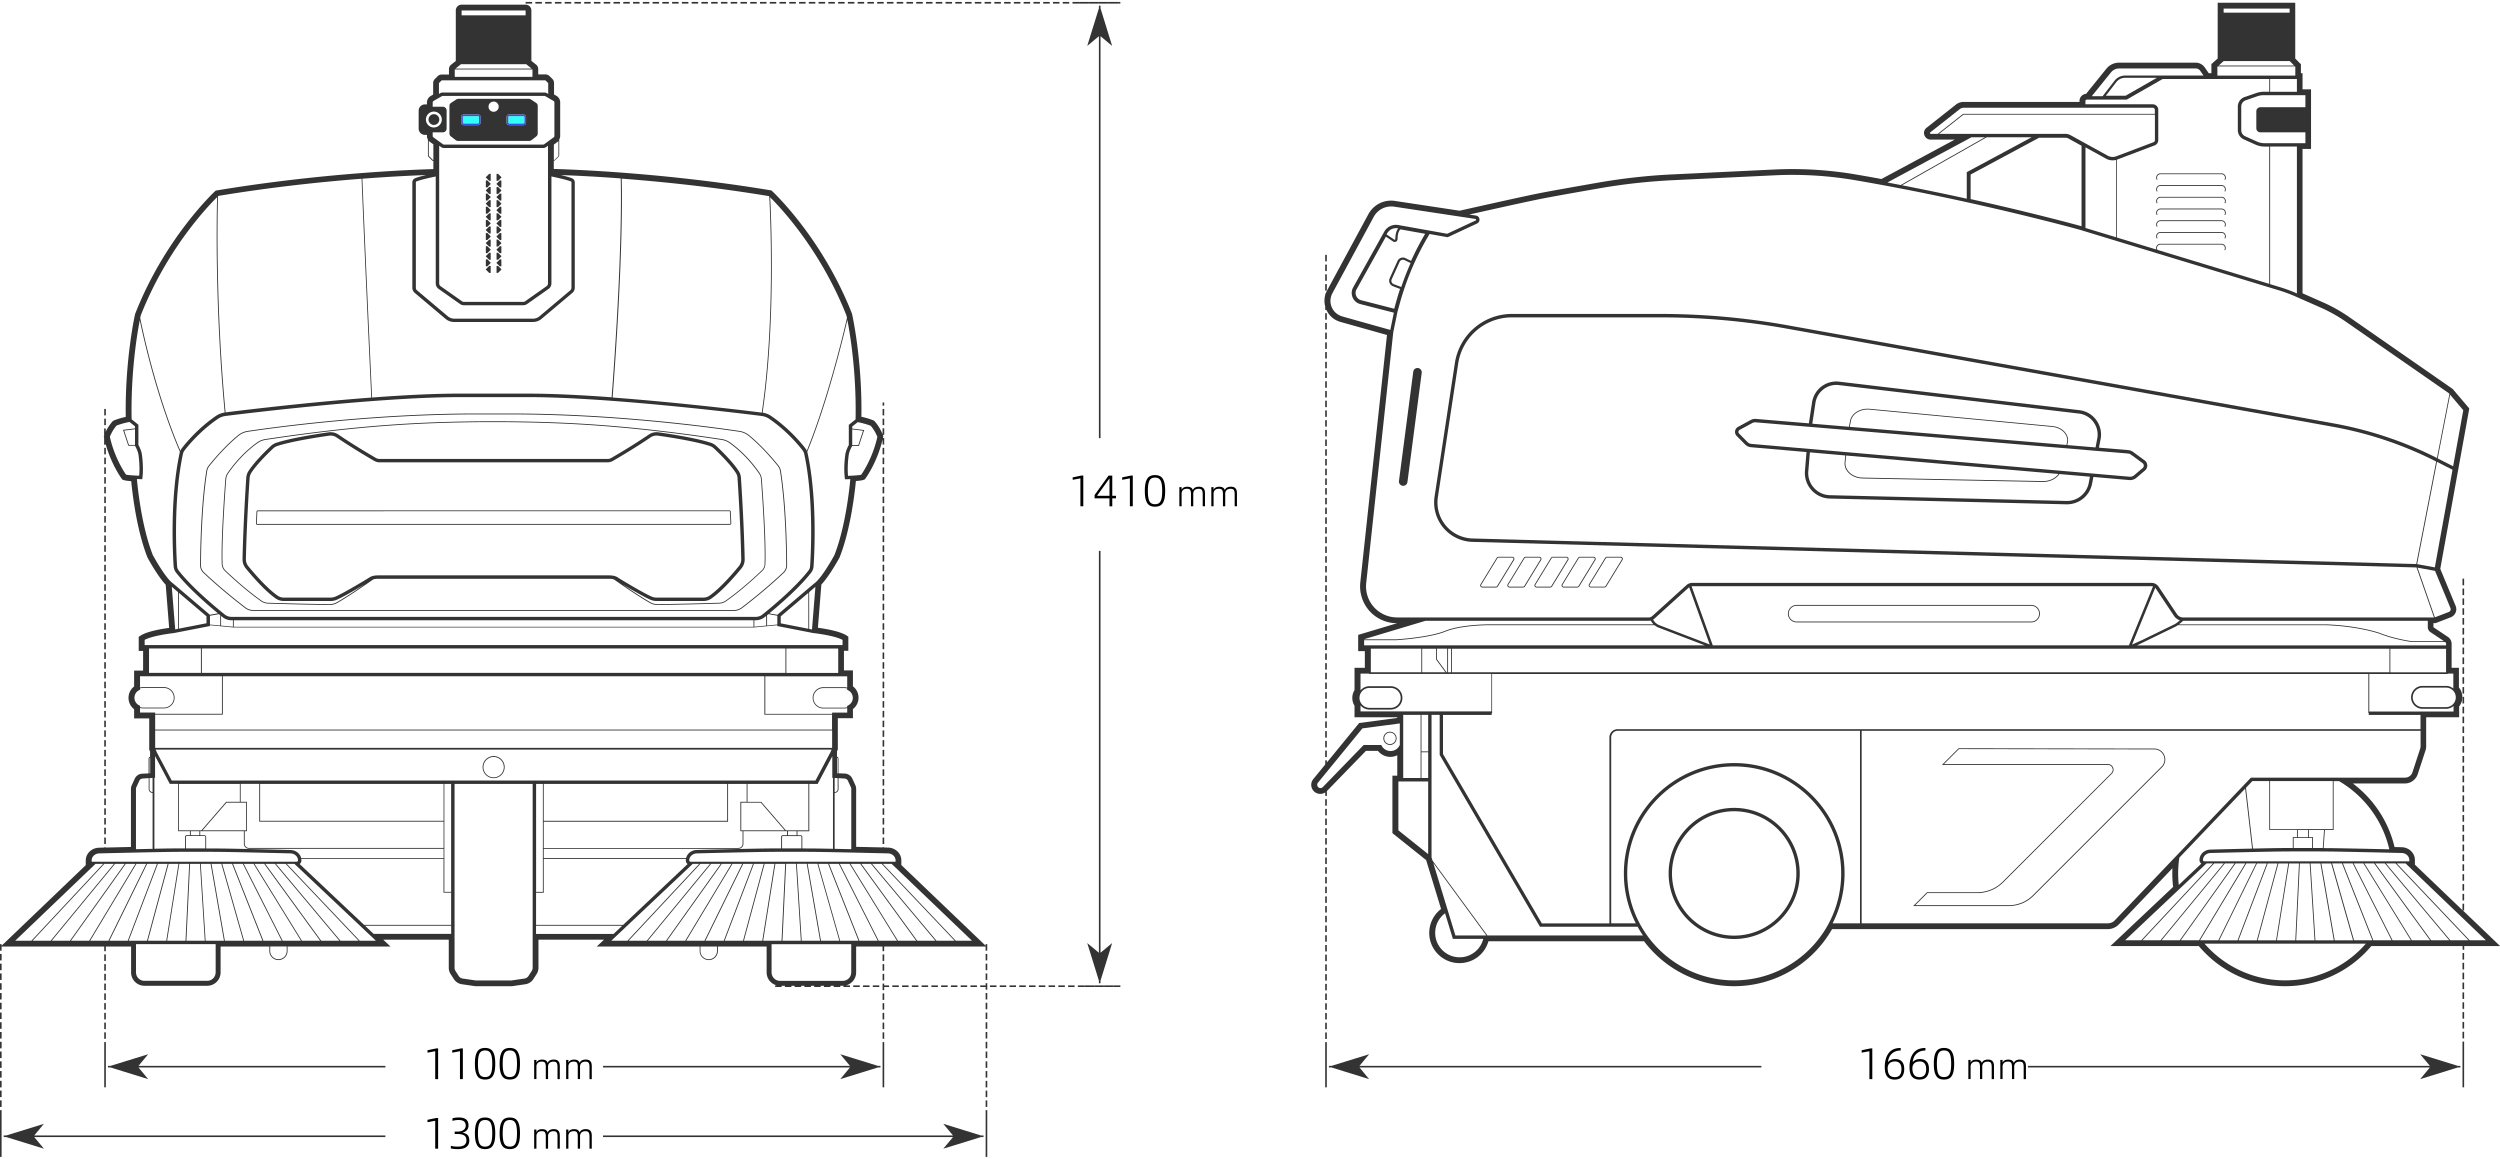 <svg xmlns="http://www.w3.org/2000/svg" id="_图层_1" data-name="图层 1" viewBox="0 0 768 356"><defs><style>.cls-1{fill:#00fff8}.cls-2{fill:#0029d6}</style></defs><g style="opacity:.8"><path d="M142.44 35.67h4.44c.14 0 .26.12.26.26v1.75c0 .14-.12.26-.26.26h-4.44c-.14 0-.26-.12-.26-.26v-1.75c0-.14.12-.26.26-.26Z" class="cls-1"/><rect width="4.97" height="2.27" x="156.13" y="35.67" class="cls-1" rx=".26" ry=".26"/><path d="M146.89 35.14h-4.44c-.43 0-.78.35-.78.78v1.75c0 .43.35.78.78.78h4.44c.43 0 .78-.35.78-.78v-1.75c0-.43-.35-.78-.78-.78Zm.26 2.54c0 .14-.12.26-.26.26h-4.44c-.14 0-.26-.12-.26-.26v-1.75c0-.14.12-.26.26-.26h4.44c.14 0 .26.12.26.26v1.75ZM160.84 35.14h-4.44c-.43 0-.78.35-.78.78v1.75c0 .43.35.78.78.78h4.44c.43 0 .78-.35.78-.78v-1.75c0-.43-.35-.78-.78-.78Zm.26 2.54c0 .14-.12.26-.26.26h-4.44c-.14 0-.26-.12-.26-.26v-1.75c0-.14.12-.26.26-.26h4.44c.14 0 .26.12.26.26v1.75Z" class="cls-2"/><path d="M343.49.6h.68v.5h-.68zM755.83 327.43h-.8l-11.55-3.57 2.97 3.57H622.99v.5h123.46l-2.97 3.58 11.54-3.58h.81v-.5zM185.25 327.93h75.85l-2.97 3.58 11.54-3.58h.81v-.5h-.81l-11.54-3.57 2.97 3.57h-75.85v.5zM302.14 348.81h-.81l-11.55-3.57 2.98 3.57H185.25v.5h107.51l-2.98 3.57 11.55-3.57h.81v-.5zM756.52 279.65h.46v-2.02h-.5v1.98l-14.62-13.99v-1.41c0-2.16-1.79-3.89-4.09-3.95l-2.16-.05a34.354 34.354 0 0 0-12.81-19.53h15.97c1.81 0 3.4-1.16 3.97-2.88l2.38-7.28c.13-.4.2-.81.2-1.23v-8.94h10.13v-3.33c.64-.81.99-1.82.99-2.87s-.37-2.12-1.06-2.95v-6.06h-2.24v-7.35c0-.86-.43-1.66-1.15-2.14l-4.43-2.96s-.01-.02-.01-.03v-1.23h.66l4.66-1.8c.67-.26 1.2-.77 1.49-1.43.28-.66.29-1.4.01-2.07l-4.72-11.38 8.81-48.68.11-.58-5.08-5.98-31.86-22.14a48.394 48.394 0 0 0-8.04-4.51l-6.25-2.76V45.75h2.61v-18.3h-2.61v-4.97h-.5v-2.75l-1.74-1.74V.85h-23.83v17.11l-1.93 1.74v2.78h-.82l-1.21-1.75c-.64-.93-1.7-1.48-2.82-1.48h-23.52c-1.52 0-2.94.68-3.89 1.86l-6.24 7.72a2.2 2.2 0 0 0-2.02 2.19v.29h-35.59c-.86 0-1.7.29-2.37.82l-9.03 7.13a2 2 0 0 0-.66 2.26c.29.83 1.04 1.37 1.92 1.37h7.4l-22.51 12.1c-2.7-.5-5.38-.97-7.97-1.41-8.23-1.4-16.67-1.91-25.1-1.5l-31.23 1.5c-7.56.36-15.18 1.21-22.65 2.51-6.13 1.07-14.25 2.5-18.16 3.27-5.78 1.15-22.66 4.96-24.47 5.37l-19.9-3.01a7.918 7.918 0 0 0-8.12 4.05l-12.7 23.47c-.18.32-.31.66-.43 1h-.15v.46c-.3 1.13-.3 2.31 0 3.44v1.08h.39c.82 1.8 2.37 3.13 4.28 3.67l14.31 4.02-8.2 76.02c-.34 3.19.69 6.38 2.83 8.77 2.14 2.38 5.21 3.75 8.41 3.75h.1l-11.99 3.59v4.99h2.05v5.13h-3.17V212c-.45.72-.68 1.55-.68 2.4s.24 1.68.68 2.4v3.55h13.12v.2l-11.69 1.55-9.93 12.14v-.67h-.5v1.28l-3.67 4.49c-.92 1.13-.81 2.79.25 3.79.52.49 1.19.75 1.91.75.55 0 1.07-.16 1.52-.45v1.08h.5v-1.49l12-12.36h3.68a4.843 4.843 0 0 0 3.82 1.85c.74 0 1.47-.17 2.12-.49v6.27h-1.49v17.65l10.36 8.28 4.59 15.02a9.25 9.25 0 0 0-3.64 7.36c0 5.11 4.16 9.27 9.27 9.27 4.2 0 7.79-2.73 8.92-6.71h47.8c6.53 8.65 16.84 13.8 27.65 13.8 12.44 0 23.93-6.7 30.11-17.53h84.69c1.28 0 2.53-.53 3.42-1.46l16.45-17.24a33.9 33.9 0 0 0 .21 5.73l-19.27 18.18h27.17c6.6 7.83 16.24 12.32 26.49 12.32s19.88-4.48 26.49-12.32h28.05v1.11h.5v-1.11h11.03l-11.49-11Zm-18.73-17.61c1.32.03 2.35.98 2.35 2.17v.39h-62.92c-.26 0-.47-.17-.47-.39 0-1.18 1.03-2.13 2.35-2.17 4.94-.12 16.93-.41 21.65-.46 1.78-.02 4.53-.03 7.55-.03 2.8 0 5.37.01 7.07.03 4.71.05 17.26.34 22.43.46Zm-41.15 3.21h3.02l-6.36 23.62h-5.64l8.98-23.62Zm-9.26 23.62h-5.63l11.6-23.62h3.01l-8.98 23.62Zm12.55-23.62h3.03l-3.75 23.62h-5.64l6.36-23.62Zm3.29 0h3.03l-1.13 23.62h-5.65l3.75-23.62Zm3.29 0h3.03l1.49 23.62h-5.65l1.13-23.62Zm3.3 0h3.03l4.1 23.62h-5.65l-1.49-23.62Zm3.3 0h3.03l6.72 23.62h-5.64l-4.1-23.62Zm-36.86.06-6.93 6.54a32.817 32.817 0 0 1 .17-8.38l20.23-21.21 2.12 18.43c-4.78.1-9.95.23-12.79.3-1.89.05-3.37 1.46-3.37 3.21 0 .44.22.84.55 1.11Zm29.38-10.34v2.19h-1.28v3.34c-1.41 0-2.66.01-3.62.02-1.96.02-5.17.08-8.61.16l-2.15-18.67 1.97-2.07h5.18v15.02h8.52Zm3.7 2.19v-2.19h4.62l-.39 5.54c-.9 0-1.92 0-3.01-.01v-3.34h-1.22Zm.96.26v3.08h-5.68v-3.08h5.68Zm-4.4-.26v-2.19h3.18v2.19h-3.18Zm-8.52-2.45v-14.76h19.26v14.76h-19.26Zm36.63 6.2c-6.02-.14-14.85-.33-18.63-.37-.46 0-.98 0-1.55-.01l.39-5.55h2.68v-15.02h1.66c7.82 4.57 13.42 12.18 15.45 20.96Zm9.59-36.91H496.94c-1.4 0-2.53 1.13-2.53 2.53v57.13h-20.76l-30.36-52.02v-12.02h14.95v-.52h.13v-12.05h269.19v12.05h.13v.52h15.89v4.37Zm-89.58-25.75H526.14c0-.05-.01-.11-.03-.16l-6.45-17.98c.07 0 .13-.02.2-.02h141.08c.16 0 .32.03.46.07l-7.39 18.09Zm8.07-17.67c.07.07.13.14.18.22l5.61 8.41c.43.65 1.07 1.11 1.79 1.35l-.57.48c-.45.38-.96.7-1.5.95l-9.31 4.53-3.32 1.51 7.12-17.44ZM525.24 198l-15.44-5.92c-.77-.29-1.42-.84-1.85-1.54l-.12-.2c.16-.09.31-.2.44-.33l10.51-9.51.13-.1 6.32 17.6Zm208.8 1.3v7.23h-288v-7.23h288.01Zm17.91 7.63h1.71v4.59c-.61-.51-1.39-.81-2.24-.81h-7.22c-1.94 0-3.52 1.58-3.52 3.52s1.58 3.52 3.52 3.52h7.22c.88 0 1.69-.33 2.31-.87v1.7h-25.89v-11.52h24.11v-.13Zm2.47 7.3c0 1.65-1.34 3-3 3h-7.22c-1.65 0-3-1.34-3-3s1.34-3 3-3h7.22c1.65 0 3 1.34 3 3Zm-20.11-7.69v-7.23h17.12v7.23h-17.12Zm17.12-8.73v.45h-94.95l11.45-5.57c.38-.17.74-.38 1.09-.62h45.7c9.81.37 16.18 2.58 16.24 2.6 4.56 1.85 9.92 2.55 9.99 2.56h10.23c.16.15.25.35.25.57Zm-.62-.84h-9.85c-.05 0-5.38-.7-9.92-2.54-.06-.02-6.47-2.25-16.33-2.62h-45.35c.08-.06.15-.11.22-.18l1.09-.91h75.15v1.96c0 .61.3 1.17.81 1.51l4.17 2.78Zm1.97-10.14c.09.22.09.46 0 .68-.09.22-.27.39-.49.48l-4.3 1.66-5.32-15.27 5.37.99 4.75 11.46Zm-4.8-12.53-5.44-1 6.11-31.41 4.76 2.42-5.43 29.99Zm-5.7-1.03-289.92-7.85c-3.17-.09-6.16-1.53-8.19-3.96a11.073 11.073 0 0 1-2.45-8.76l6.24-41.02c.6-3.94 2.6-7.55 5.62-10.15a16.71 16.71 0 0 1 10.88-4.03h45.66c12.98 0 26.03 1.16 38.8 3.46l167.62 30.12c10.88 1.95 21.41 5.46 31.28 10.41l.58.29-6.13 31.5Zm14.44-47.25-3.12 17.22-4.74-2.41 3.81-19.58 4.05 4.77Zm-48.5-96.78v3.7H694.4c-.69 0-1.26.56-1.26 1.26v5.2c0 .69.56 1.26 1.26 1.26h13.82v3.33h-12.53a5.7 5.7 0 0 1-2.4-.52l-3.57-1.61a2.054 2.054 0 0 1-1.21-1.88v-7.23c0-.91.59-1.71 1.48-1.98l3.5-1.21c.62-.21 1.26-.32 1.91-.32h12.83Zm-2.61 15.79v45.11a46.88 46.88 0 0 0-5.27-1.95l-2.96-.9V45.02h8.23Zm0-16.83h-8.23v-3.93h8.23v3.93ZM683.1 2.64h20.27v1.25H683.1V2.64Zm0 16.12h20.3l1.37 1.37h-23.19l1.52-1.37Zm-1.92 1.73.11-.1h23.74l.09.09v2.74h-23.94v-2.73Zm-32.67 1.74a3.21 3.21 0 0 1 2.51-1.2h23.52c.54 0 1.05.27 1.36.71l1.02 1.47H652.86c-1.25 0-2.42.55-3.22 1.52l-3.71 4.82h-3.34l5.92-7.33Zm14.09 1.67-9.6 5.5h-6.09l3.26-4.23c.67-.81 1.64-1.27 2.69-1.27h9.74Zm-21.95 7.12c0-.23.19-.42.42-.42h12.25l11.06-6.34h32.74v3.93h-1.72c-.77 0-1.52.13-2.25.38l-3.48 1.2a3.1 3.1 0 0 0-2.21 2.98v7.23c0 1.22.72 2.33 1.83 2.83l3.57 1.61c.9.4 1.85.61 2.83.61h1.42V87.2l-34.34-10.44h.01c-.1-.18-.16-.37-.16-.56 0-.58.47-1.05 1.05-1.05h18.77c.58 0 1.05.47 1.05 1.05 0 .19-.06.38-.16.55l.22.14c.13-.21.2-.45.2-.69 0-.72-.59-1.31-1.31-1.31h-18.77c-.72 0-1.31.59-1.31 1.31 0 .16.03.31.09.46l-12.13-3.69V49.04s.1-.03.15-.05l11.45-4.33c.66-.25 1.1-.89 1.1-1.59v-9.33c0-.94-.76-1.7-1.7-1.7h-20.68v-1.02Zm-47.51 10.1a.25.25 0 0 1-.24-.17.232.232 0 0 1 .08-.28l9.03-7.13c.36-.28.81-.44 1.27-.44h58.04c.36 0 .65.29.65.65v1.23h-58.92l-7.79 6.15h-2.13Zm2.56 0 7.46-5.89h58.83v7.84c0 .27-.17.51-.42.61l-11.45 4.33c-.87.33-1.83.26-2.64-.19l-11.43-6.3c-.48-.26-1.01-.4-1.56-.4h-38.8Zm54.38 8v23.77l-9.42-2.86V45.26l6.32 3.48c.63.35 1.33.52 2.03.52.36 0 .72-.05 1.08-.14Zm-44.69 4.49 21-11.29h8.11c.34 0 .68.09.97.25l3.98 2.2V69.5l-.14-.04c-.58-.16-14.29-3.94-33.93-8.3v-7.54Zm-1.2-.72v8.15c-6.16-1.36-12.87-2.76-19.89-4.12l26.03-14.76h13.8l-19.95 10.73Zm1.48-10.73h4.14l-25.9 14.68c-1.36-.26-2.72-.52-4.1-.78l25.86-13.91ZM412.31 97.18a4.898 4.898 0 0 1-3.2-2.82c-.59-1.39-.51-2.94.2-4.27l12.7-23.47a6.113 6.113 0 0 1 6.29-3.13l24.96 3.77c.16.02.19.14.2.21 0 .07 0 .19-.14.26l-8.74 4.08-15-2.68c-1.75-.31-3.5.52-4.36 2.07l-9.53 17.09c-.54.96-.59 2.09-.16 3.1a3.471 3.471 0 0 0 2.36 2.02l10.3 2.64-1.09 5.3-14.79-4.15Zm19.44-17.89a1.782 1.782 0 0 0-1.4-.07c-.46.17-.83.51-1.03.95l-2.41 5.32c-.21.46-.22.97-.02 1.44.19.47.56.82 1.03 1l2.18.83c-.44 1.32-.85 2.67-1.22 4.02l-.57 2.06-10.13-2.6c-.7-.18-1.27-.66-1.55-1.33-.29-.67-.25-1.41.11-2.04l9.01-16.17 2.19 1.48c.15.1.32.15.5.15a.887.887 0 0 0 .89-.87c.03-1.47.33-2.51.84-2.93l.09-.06 7.55 1.35a86.056 86.056 0 0 0-4.33 8.31l-1.73-.83Zm1.59 1.52a84.272 84.272 0 0 0-2.87 7.36l-2.31-.87a1.115 1.115 0 0 1-.62-1.52l2.41-5.32c.13-.28.35-.49.64-.59.29-.1.6-.09.87.04l1.89.9Zm-7.39-8.8.18-.32c.56-1 1.6-1.6 2.71-1.6.18 0 .36.02.55.05l.16.03c-.71.76-.89 2.18-.91 3.27 0 .11-.08.16-.11.18-.03.02-.12.05-.21-.01l-2.37-1.6Zm3.22 117.66c-2.7 0-5.28-1.15-7.09-3.16a9.554 9.554 0 0 1-2.38-7.39l8.31-77.05 1.3-6.3.74-2.68a84.87 84.87 0 0 1 9.11-21.2l5.56.99 9.04-4.22c.52-.24.81-.79.73-1.35-.08-.57-.52-1.01-1.08-1.09l-2.07-.31c5.37-1.21 17.26-3.87 21.95-4.8 3.07-.61 9.33-1.74 18.12-3.27 7.4-1.29 14.95-2.12 22.43-2.48l31.23-1.5c8.3-.4 16.61.1 24.71 1.48 36.47 6.22 68.91 15.18 69.22 15.27l.62.19v.03h.09l60.34 18.35c1.78.54 3.55 1.2 5.25 1.95l7.64 3.37c2.71 1.2 5.31 2.66 7.74 4.35l31.67 22 .12.14-3.84 19.71-.31-.16c-9.97-5-20.59-8.53-31.57-10.5L549.13 99.92a220.643 220.643 0 0 0-38.99-3.48h-45.66c-4.24 0-8.35 1.52-11.56 4.29a17.723 17.723 0 0 0-5.98 10.79l-6.24 41.02c-.52 3.43.46 6.93 2.68 9.59 2.23 2.66 5.5 4.25 8.97 4.34l289.92 7.85.1.02 5.35 15.35H670.7c-.79 0-1.52-.39-1.96-1.05l-5.61-8.41a2.614 2.614 0 0 0-2.19-1.17H519.86c-.65 0-1.28.24-1.77.68l-10.51 9.51c-.31.28-.72.44-1.14.44h-77.27Zm-10.11 6.69 18.85-5.65h68.53c.23 0 .45-.03.67-.08l.18.3c.19.32.42.61.69.87h-50.84c-.08 0-8.41.02-13.23 2-4.77 1.96-14.78 2.6-14.87 2.6h-9.98v-.04Zm0 1.88v-1.58h9.99c.1 0 10.15-.65 14.96-2.62 4.77-1.96 13.04-1.98 13.13-1.98h51.13c.38.31.8.56 1.26.74l14.19 5.44H419.06Zm26.72 1.05v7.23h-.94v-7.23h.94Zm-1.74 7.23h-7.15v-7.23h4.29v3.34l2.86 3.89Zm-2.6-3.98v-3.26h3.14v7.23h-.22l-2.92-3.98Zm-4.81-3.26v7.23h-15.51v-7.23h15.51Zm-18.68 19.28v-1.87c.66.79 1.65 1.29 2.75 1.29h6.53c1.98 0 3.59-1.61 3.59-3.59s-1.61-3.59-3.59-3.59h-6.53c-1.11 0-2.09.5-2.75 1.29v-5.17h2.65v.11h37.54v11.52h-40.18Zm-.31-4.17a3.06 3.06 0 0 1 3.06-3.06h6.53a3.06 3.06 0 1 1 0 6.12h-6.53a3.06 3.06 0 0 1-3.06-3.06Zm18.77 5.22v19.4h-5.34v-19.4h5.34Zm-9.24 11.11a3.11 3.11 0 0 1-2.7-1.58l-.15-.27h-5.41l-12.54 12.92c-.38.39-1.01.41-1.41.03-.38-.36-.42-.96-.09-1.37l13.66-16.69 11.49-1.52v6.63l-.15.27a3.09 3.09 0 0 1-2.7 1.58Zm11.56 31.66-9.15-7.31v-15.01h9.15v22.32Zm0-23.37h-2.06v-7.92h2.06v7.92Zm0-8.19h-2.06V219.6h2.06v11.22Zm9.66 63.26c-4.13 0-7.5-3.36-7.5-7.5 0-2.41 1.12-4.61 3.03-6.02l2.4 7.85h9.34a7.458 7.458 0 0 1-7.27 5.67Zm-1.29-6.71-6.79-22.25 16.3 22.25h-9.51Zm9.83 0-16.86-23-.3-.98v-43.78h2.5v12.3l30.8 52.78h29.95v-.09c.52.95 1.09 1.88 1.7 2.77h-47.8Zm75.82 13.8c-18.12 0-32.86-14.74-32.86-32.86s14.74-32.86 32.86-32.86 32.86 14.74 32.86 32.86-14.74 32.86-32.86 32.86Zm38.63-17.53h-8.4c2.34-4.61 3.67-9.81 3.67-15.33 0-18.69-15.21-33.9-33.9-33.9s-33.9 15.21-33.9 33.9c0 5.51 1.32 10.72 3.67 15.33h-7.56v-57.13c0-1.11.9-2.01 2.01-2.01h74.42v59.14Zm78.29-.91c-.55.58-1.33.91-2.13.91H571.9V224.5h171.7v4.78c0 .23-.04.46-.11.68l-2.38 7.28c-.32.99-1.24 1.65-2.28 1.65h-47.34l-41.83 43.84Zm3.16 6.12 25.03-23.62h1.99l-22.06 23.62h-4.96Zm5.32 0 22.06-23.62h2.95l-19.44 23.62h-5.56Zm5.9 0 19.44-23.62h2.97l-16.83 23.62h-5.58Zm5.9 0 16.83-23.62h2.98l-14.21 23.62h-5.6Zm20.12-23.62h3l-11.6 23.62h-5.61l14.21-23.62Zm11.94 35.94c-9.54 0-18.52-4.1-24.77-11.27h49.54a32.771 32.771 0 0 1-24.77 11.27Zm21.14-12.32-6.72-23.62h3.02l9.33 23.62h-5.64Zm5.92 0-9.33-23.62h3.01l11.95 23.62h-5.63Zm5.92 0-11.95-23.62h3l14.57 23.62H735Zm5.92 0-14.57-23.62h2.98l17.18 23.62h-5.6Zm5.92 0-17.18-23.62h2.96l19.8 23.62h-5.58Zm5.92 0-19.8-23.62h2.95l22.42 23.62h-5.56Zm-16.49-23.62h2.72l24.68 23.62h-4.98l-22.42-23.62Z"/><path d="M427 224.79c-1.12 0-2.03.91-2.03 2.03s.91 2.03 2.03 2.03 2.03-.91 2.03-2.03-.91-2.03-2.03-2.03Zm0 3.79c-.97 0-1.76-.79-1.76-1.76s.79-1.77 1.76-1.77 1.77.79 1.77 1.77-.79 1.76-1.77 1.76ZM661.8 229.96l-60.06-.1h-.05l-5.13 5.13h50.99c.61 0 1.13.35 1.36.91.23.56.11 1.18-.32 1.6l-33.33 33.33a11.105 11.105 0 0 1-7.9 3.27h-15.39l-4.24 4.24h29.34c2.88 0 5.6-1.12 7.64-3.16l39.47-39.47a3.32 3.32 0 0 0 .73-3.67 3.315 3.315 0 0 0-3.11-2.08Zm2.19 5.56-39.47 39.47a10.478 10.478 0 0 1-7.45 3.09h-28.71l3.72-3.72h15.28c3.05 0 5.92-1.19 8.08-3.35l33.33-33.33c.51-.51.65-1.23.38-1.89-.27-.66-.89-1.07-1.6-1.07h-50.36l4.6-4.6 60.01.1c1.28 0 2.38.74 2.87 1.92.49 1.18.23 2.48-.67 3.38ZM623.99 185.84h-72.06a2.68 2.68 0 0 0 0 5.36h72.06a2.68 2.68 0 0 0 0-5.36Zm0 5.1h-72.06c-1.33 0-2.42-1.08-2.42-2.42s1.08-2.42 2.42-2.42h72.06c1.33 0 2.42 1.08 2.42 2.42s-1.08 2.42-2.42 2.42ZM435.62 113.06c-.72-.09-1.37.41-1.47 1.13l-4.39 33.57c-.09.72.41 1.37 1.13 1.47.06 0 .11.01.17.01.65 0 1.21-.48 1.3-1.14l4.39-33.57c.09-.72-.41-1.37-1.13-1.47ZM465.12 171.38a.643.643 0 0 0-.57-.33h-4.2c-.23 0-.44.12-.56.31l-4.97 8.13c-.13.2-.13.45-.01.66.12.21.33.33.57.33h4.2c.23 0 .44-.12.56-.31l4.97-8.13c.13-.2.13-.45.01-.66Zm-.24.52-4.97 8.13c-.07.12-.2.19-.33.19h-4.2a.38.38 0 0 1-.34-.2.407.407 0 0 1 0-.4l4.97-8.13c.07-.12.2-.19.33-.19h4.2c.14 0 .27.07.34.2s.07.27 0 .4ZM473.45 171.38a.643.643 0 0 0-.57-.33h-4.2c-.23 0-.44.12-.56.31l-4.97 8.13c-.13.2-.13.45-.01.66.12.21.33.33.57.33h4.2c.23 0 .44-.12.56-.31l4.97-8.13c.13-.2.13-.45.01-.66Zm-.24.52-4.97 8.13c-.07.12-.2.19-.33.19h-4.2a.38.38 0 0 1-.34-.2.407.407 0 0 1 0-.4l4.97-8.13c.07-.12.2-.19.33-.19h4.2c.14 0 .27.07.34.2s.07.27 0 .4ZM481.78 171.38a.643.643 0 0 0-.57-.33h-4.2c-.23 0-.44.12-.56.31l-4.97 8.13c-.13.2-.13.45-.01.66.12.21.33.33.57.33h4.2c.23 0 .44-.12.56-.31l4.97-8.13c.13-.2.13-.45.01-.66Zm-.24.52-4.97 8.13c-.07.12-.2.19-.33.19h-4.2a.38.38 0 0 1-.34-.2.407.407 0 0 1 0-.4l4.97-8.13c.07-.12.2-.19.33-.19h4.2c.14 0 .27.07.34.2s.07.27 0 .4ZM490.11 171.38a.643.643 0 0 0-.57-.33h-4.2c-.23 0-.44.12-.56.31l-4.97 8.13c-.13.2-.13.45-.01.66.12.21.33.33.57.33h4.2c.23 0 .44-.12.56-.31l4.97-8.13c.13-.2.13-.45.01-.66Zm-.24.52-4.97 8.13c-.07.12-.2.19-.33.19h-4.2a.38.38 0 0 1-.34-.2.407.407 0 0 1 0-.4l4.97-8.13c.07-.12.2-.19.33-.19h4.2c.14 0 .27.07.34.2s.07.27 0 .4ZM497.87 171.04h-4.2c-.23 0-.44.12-.56.31l-4.97 8.13c-.13.2-.13.45-.01.66.12.21.33.33.57.33h4.2c.23 0 .44-.12.56-.31l4.97-8.13c.13-.2.13-.45.01-.66a.643.643 0 0 0-.57-.33Zm.33.86-4.97 8.13c-.07.12-.2.19-.33.19h-4.2a.38.38 0 0 1-.34-.2.407.407 0 0 1 0-.4l4.97-8.13c.07-.12.2-.19.33-.19h4.2c.14 0 .27.07.34.2s.07.27 0 .4ZM532.74 248.18c-11.11 0-20.14 9.04-20.14 20.14s9.04 20.14 20.14 20.14 20.14-9.04 20.14-20.14-9.04-20.14-20.14-20.14Zm0 39.24c-10.53 0-19.1-8.57-19.1-19.1s8.57-19.1 19.1-19.1 19.1 8.57 19.1 19.1-8.57 19.1-19.1 19.1ZM658.81 141.42l-3.53-2.59c-.44-.32-.95-.51-1.5-.56l-8.98-.75.5-2.58a7.49 7.49 0 0 0-1.32-5.89 7.508 7.508 0 0 0-5.22-3.05l-73.73-8.75a7.533 7.533 0 0 0-8.37 6.38l-.97 6.42-16.26-1.36c-.57-.05-1.15.07-1.65.35l-3.86 2.1c-.49.27-.82.73-.9 1.29-.08.55.1 1.09.49 1.49l2.58 2.61c.49.5 1.14.8 1.84.86l17.03 1.48-.48 5.77a7.78 7.78 0 0 0 1.99 5.91 7.788 7.788 0 0 0 5.67 2.61l72.64 1.77h.2c3.78 0 7.01-2.66 7.72-6.38l.39-2.03 11.04.96c.08 0 .17.01.25.01.69 0 1.38-.25 1.91-.7l2.64-2.24a2.002 2.002 0 0 0-.11-3.15ZM557.7 123.8a6.49 6.49 0 0 1 7.21-5.5l73.73 8.75a6.45 6.45 0 0 1 4.49 2.63 6.44 6.44 0 0 1 1.14 5.08l-.52 2.69-8.69-.73.15-.62c.25-1.04.03-2.11-.62-3.02-.87-1.22-2.38-2.02-4.12-2.19l-56.07-5.3c-2.95-.28-5.62 1.35-6.07 3.71l-.34 1.8-11.25-.94.96-6.35Zm77.26 12.23-.16.66-66.55-5.57.34-1.78c.42-2.23 2.96-3.77 5.79-3.5l56.07 5.3c1.64.16 3.11.93 3.93 2.08.61.85.81 1.85.58 2.81Zm6.7 12.33a6.791 6.791 0 0 1-6.87 5.53l-72.64-1.77c-1.9-.05-3.64-.85-4.91-2.26a6.74 6.74 0 0 1-1.72-5.13l.48-5.76 10.89.95-.22 2.1c-.11 1.08.25 2.16 1.03 3.03 1.06 1.19 2.71 1.9 4.53 1.94l55.24 1.07h.14c2.12 0 4.06-.95 5.05-2.43l9.37.81-.37 1.92Zm-74.73-6.32.22-2.1 65.21 5.66c-.98 1.37-2.85 2.24-4.88 2.19l-55.24-1.07c-1.75-.03-3.33-.71-4.34-1.85-.73-.82-1.07-1.83-.97-2.83Zm91.31 1.73-2.64 2.24c-.38.32-.89.49-1.39.44l-116.19-10.09c-.45-.04-.87-.24-1.19-.56l-2.58-2.61a.707.707 0 0 1 .16-1.12l3.86-2.1c.28-.15.59-.23.91-.23h.16l114.35 9.58c.35.03.68.15.96.36l3.53 2.59c.24.17.38.44.39.74.01.3-.11.58-.34.77ZM662.38 54.57c0 .24.07.48.2.69l.22-.14c-.1-.17-.16-.36-.16-.55 0-.58.47-1.05 1.05-1.05h18.77c.58 0 1.05.47 1.05 1.05 0 .19-.06.38-.16.55l.22.14c.13-.21.2-.45.2-.69 0-.72-.59-1.31-1.31-1.31h-18.77c-.72 0-1.31.59-1.31 1.31ZM682.46 56.86h-18.77c-.72 0-1.31.59-1.31 1.31 0 .24.07.48.2.69l.22-.14c-.1-.17-.16-.36-.16-.55 0-.58.47-1.05 1.05-1.05h18.77c.58 0 1.05.47 1.05 1.05 0 .19-.06.38-.16.55l.22.14c.13-.21.2-.45.2-.69 0-.72-.59-1.31-1.31-1.31ZM682.46 60.47h-18.77c-.72 0-1.31.59-1.31 1.31 0 .24.07.48.2.69l.22-.14c-.11-.17-.16-.36-.16-.55 0-.58.47-1.05 1.05-1.05h18.77c.58 0 1.05.47 1.05 1.05 0 .19-.06.38-.16.55l.22.14c.13-.21.2-.45.2-.69 0-.72-.59-1.31-1.31-1.31ZM682.46 64.07h-18.77c-.72 0-1.31.59-1.31 1.31 0 .24.07.48.2.69l.22-.14c-.1-.17-.16-.36-.16-.55 0-.58.47-1.05 1.05-1.05h18.77c.58 0 1.05.47 1.05 1.05 0 .19-.06.38-.16.55l.22.14c.13-.21.2-.45.2-.69 0-.72-.59-1.31-1.31-1.31ZM682.46 67.67h-18.77c-.72 0-1.31.59-1.31 1.31 0 .24.07.48.2.69l.22-.14c-.1-.17-.16-.36-.16-.55 0-.58.47-1.05 1.05-1.05h18.77c.58 0 1.05.47 1.05 1.05 0 .19-.06.38-.16.55l.22.14c.13-.21.2-.45.2-.69 0-.72-.59-1.31-1.31-1.31ZM682.46 71.28h-18.77c-.72 0-1.31.59-1.31 1.31 0 .24.07.48.2.69l.22-.14c-.11-.17-.16-.36-.16-.55 0-.58.47-1.05 1.05-1.05h18.77c.58 0 1.05.47 1.05 1.05 0 .19-.06.38-.16.55l.22.14c.13-.21.2-.45.2-.69 0-.72-.59-1.31-1.31-1.31ZM224.54 161.09c.07-.08.11-.18.11-.29-.05-1.26-.11-2.48-.17-3.64a.384.384 0 0 0-.38-.37H79.18c-.2 0-.37.16-.38.37-.06 1.16-.11 2.38-.17 3.64 0 .11.03.21.11.29.07.08.17.12.27.12h145.25c.1 0 .2-.04.27-.12Zm-145.61-.18s-.04-.06-.04-.1c.05-1.26.11-2.48.17-3.64 0-.07.06-.12.12-.12H224.1c.06 0 .12.05.12.12.06 1.16.11 2.38.17 3.64 0 .04-.01.07-.04.1-.02.02-.05.04-.08.04H79.01s-.06-.01-.08-.04Z"/><path d="M233.4 145.34c-3.43-4.99-7.16-8.04-9.09-9.41-.77-.55-1.67-.91-2.59-1.05-30.45-4.62-49.16-5.23-64.3-5.44-2.87-.04-8.71-.04-11.57 0-15.14.21-33.84.82-64.3 5.44-.93.14-1.82.5-2.59 1.05-1.92 1.37-5.66 4.42-9.09 9.41-.37.54-.59 1.16-.64 1.81-.33 4.3-1.38 18.9-1.11 26.11.03.83.38 1.6.97 2.16 1.75 1.67 6.32 5.9 11.06 9.27.65.46 1.41.71 2.2.74 3.48.1 15.14.44 19.07.41.74 0 1.47-.2 2.11-.56 1.45-.82 4.8-2.84 10.91-7.13.08-.06.16-.11.24-.16.37-.11.85-.19 1.58-.19h70.73c.73 0 1.22.07 1.58.19.08.05.16.1.24.16 6.12 4.3 9.46 6.31 10.91 7.13.64.36 1.37.56 2.11.56h.49c4.33 0 15.23-.31 18.58-.41.79-.02 1.55-.28 2.2-.74 4.74-3.36 9.31-7.6 11.06-9.27.6-.57.94-1.34.97-2.16.27-7.21-.78-21.81-1.11-26.11a3.73 3.73 0 0 0-.64-1.81Zm-43.38 32.19c-.58-.37-1.24-.78-3.01-.78h-70.74c-1.78 0-2.43.41-3.01.78l-.14.09c-3.85 2.36-8.71 5.14-10.2 5.71-.43.16-.88.25-1.35.25H87.18c-.67 0-1.32-.2-1.86-.57-3.31-2.27-7.42-7.1-9.03-9.07a3.35 3.35 0 0 1-.75-2.17c.23-10.68.94-21.79 1.15-24.94.04-.56.21-1.09.5-1.54 1.82-2.81 5.32-6.21 6.75-7.54.35-.33.77-.57 1.23-.73 4.49-1.47 12.64-2.71 15.94-3.18.8-.11 1.61.08 2.28.53 4.65 3.16 9.64 6.1 11.57 7.22.48.28 1.03.43 1.59.43h70.15c.56 0 1.11-.15 1.59-.43 1.93-1.12 6.91-4.05 11.57-7.22.67-.46 1.48-.64 2.28-.53 3.3.46 11.45 1.7 15.94 3.18.46.15.88.4 1.23.73 1.42 1.33 4.93 4.72 6.75 7.54.29.45.47.99.5 1.54.21 3.15.92 14.26 1.15 24.94.02.79-.25 1.56-.75 2.17-1.61 1.97-5.72 6.79-9.03 9.07-.54.37-1.18.57-1.86.57h-14.39c-.47 0-.92-.08-1.35-.25-1.49-.57-6.35-3.35-10.2-5.71l-.14-.09Zm44.87-4.28c-.03.76-.34 1.46-.89 1.99-1.74 1.66-6.3 5.89-11.03 9.24-.61.43-1.32.67-2.06.69-3.48.1-15.14.44-19.06.41-.69 0-1.38-.19-1.98-.53-1.26-.71-3.96-2.33-8.66-5.57 3.54 2.13 7.44 4.31 8.77 4.83.55.21 1.13.32 1.72.32h14.39c.89 0 1.73-.26 2.45-.75 3.42-2.35 7.61-7.26 9.25-9.27.66-.8 1.01-1.82.98-2.86-.23-10.7-.94-21.83-1.15-24.98-.05-.73-.28-1.44-.67-2.04-1.88-2.91-5.46-6.38-6.91-7.74a4.44 4.44 0 0 0-1.62-.96c-4.57-1.5-12.79-2.75-16.12-3.22-1.06-.15-2.13.1-3.01.7-4.63 3.15-9.59 6.07-11.51 7.18-.32.19-.69.29-1.07.29h-70.15c-.38 0-.74-.1-1.07-.29-1.92-1.11-6.88-4.03-11.51-7.18-.89-.6-1.96-.85-3.01-.7-3.33.47-11.55 1.72-16.12 3.22-.61.2-1.15.52-1.62.96-1.45 1.36-5.03 4.82-6.91 7.74-.39.6-.62 1.31-.67 2.04-.21 3.16-.92 14.28-1.15 24.98-.02 1.04.33 2.05.98 2.86 1.64 2 5.83 6.92 9.25 9.27.72.49 1.56.75 2.45.75h14.39c.6 0 1.18-.11 1.72-.32 1.34-.52 5.23-2.7 8.77-4.83-4.71 3.24-7.4 4.86-8.66 5.57-.6.34-1.29.52-1.98.53-3.91.03-15.58-.31-19.06-.41-.74-.02-1.45-.26-2.06-.69-4.73-3.35-9.29-7.58-11.03-9.24-.55-.52-.86-1.23-.89-1.99-.27-7.19.78-21.78 1.11-26.08.05-.6.25-1.18.59-1.68 3.41-4.95 7.11-7.98 9.02-9.34.74-.52 1.59-.87 2.48-1.01 30.44-4.62 49.13-5.23 64.26-5.44 2.86-.04 8.7-.04 11.57 0 15.13.21 33.82.82 64.26 5.44.89.13 1.74.48 2.48 1.01 1.91 1.36 5.62 4.39 9.02 9.34.34.5.55 1.08.59 1.68.33 4.3 1.38 18.89 1.11 26.08ZM150.52 53.42l-.05.05a.125.125 0 0 0-.21-.05l-.97.97c-.05.05-.05.13 0 .18l.97.97c.07.07.18.03.21-.05l.05.05c.08.08.22.02.22-.09v-1.93c0-.12-.14-.17-.22-.09ZM149.47 57.56l.05-.05c.03.09.14.12.21.05l.97-.97c.05-.05.05-.13 0-.19l-.97-.97c-.07-.07-.18-.03-.21.05l-.05-.05c-.08-.08-.22-.02-.22.09v1.93c0 .12.14.17.22.09ZM150.52 57.46l-.05.05a.125.125 0 0 0-.21-.05l-.97.97c-.05.05-.05.13 0 .18l.97.97c.07.07.18.03.21-.05l.05.05c.08.08.22.02.22-.09v-1.93c0-.12-.14-.17-.22-.09ZM149.47 61.6l.05-.05c.03.09.14.12.21.05l.97-.97c.05-.05.05-.13 0-.18l-.97-.97c-.07-.07-.18-.03-.21.05l-.05-.05c-.08-.08-.22-.02-.22.09v1.93c0 .12.14.17.22.09ZM150.52 61.5l-.05.05a.125.125 0 0 0-.21-.05l-.97.97c-.05.05-.05.13 0 .18l.97.97c.07.07.18.03.21-.05l.05.05c.08.08.22.02.22-.09V61.6c0-.12-.14-.17-.22-.09ZM149.47 65.64l.05-.05c.03.09.14.12.21.05l.97-.97c.05-.05.05-.13 0-.19l-.97-.97c-.07-.07-.18-.03-.21.05l-.05-.05c-.08-.08-.22-.02-.22.09v1.93c0 .12.14.17.22.09ZM150.52 65.54l-.05.05a.125.125 0 0 0-.21-.05l-.97.97c-.05.05-.05.13 0 .18l.97.97c.07.07.18.03.21-.05l.05.05c.08.08.22.02.22-.09v-1.93c0-.12-.14-.17-.22-.09ZM149.47 69.68l.05-.05c.03.09.14.12.21.05l.97-.97c.05-.05.05-.13 0-.18l-.97-.97c-.07-.07-.18-.03-.21.05l-.05-.05c-.08-.08-.22-.02-.22.09v1.93c0 .12.14.17.22.09ZM150.52 69.59l-.05.05a.125.125 0 0 0-.21-.05l-.97.97c-.05.05-.05.13 0 .18l.97.97c.07.07.18.03.21-.05l.05.05c.08.08.22.02.22-.09v-1.93c0-.12-.14-.17-.22-.09ZM149.47 73.72l.05-.05c.03.09.14.12.21.05l.97-.97c.05-.05.05-.13 0-.19l-.97-.97c-.07-.07-.18-.03-.21.05l-.05-.05c-.08-.08-.22-.02-.22.09v1.93c0 .12.14.17.22.09ZM150.52 73.63l-.05.05a.125.125 0 0 0-.21-.05l-.97.97c-.05.05-.05.13 0 .18l.97.97c.07.07.18.03.21-.05l.05.05c.08.08.22.02.22-.09v-1.93c0-.12-.14-.17-.22-.09ZM149.47 77.76l.05-.05c.03.09.14.12.21.05l.97-.97c.05-.05.05-.13 0-.18l-.97-.97c-.07-.07-.18-.03-.21.05l-.05-.05c-.08-.08-.22-.02-.22.09v1.93c0 .12.14.17.22.09ZM150.52 77.67l-.05.05a.125.125 0 0 0-.21-.05l-.97.97c-.05.05-.05.13 0 .18l.97.97c.07.07.18.03.21-.05l.05.05c.08.08.22.02.22-.09v-1.93c0-.12-.14-.17-.22-.09ZM149.47 81.81l.05-.05c.03.09.14.12.21.05l.97-.97c.05-.05.05-.13 0-.19l-.97-.97c-.07-.07-.18-.03-.21.05l-.05-.05c-.08-.08-.22-.02-.22.09v1.93c0 .12.14.17.22.09ZM150.52 81.71l-.05.05a.125.125 0 0 0-.21-.05l-.97.97c-.05.05-.05.13 0 .18l.97.97c.07.07.18.03.21-.05l.05.05c.08.08.22.02.22-.09v-1.93c0-.12-.14-.17-.22-.09ZM152.76 55.54l.05-.05c.03.09.14.12.21.05l.97-.97c.05-.05.05-.13 0-.18l-.97-.97c-.07-.07-.18-.03-.21.05l-.05-.05c-.08-.08-.22-.02-.22.09v1.93c0 .12.14.17.22.09ZM153.8 55.44l-.05.05a.125.125 0 0 0-.21-.05l-.97.97c-.05.05-.05.13 0 .19l.97.97c.07.07.18.03.21-.05l.05.05c.08.08.22.02.22-.09v-1.93c0-.12-.14-.17-.22-.09ZM152.76 59.58l.05-.05c.03.09.14.12.21.05l.97-.97c.05-.05.05-.13 0-.18l-.97-.97c-.07-.07-.18-.03-.21.05l-.05-.05c-.08-.08-.22-.02-.22.09v1.93c0 .12.14.17.22.09ZM153.8 59.48l-.05.05a.125.125 0 0 0-.21-.05l-.97.97c-.05.05-.05.13 0 .18l.97.97c.07.07.18.03.21-.05l.05.05c.08.08.22.02.22-.09v-1.93c0-.12-.14-.17-.22-.09ZM152.76 63.62l.05-.05c.03.09.14.12.21.05l.97-.97c.05-.05.05-.13 0-.18l-.97-.97c-.07-.07-.18-.03-.21.05l-.05-.05c-.08-.08-.22-.02-.22.09v1.93c0 .12.14.17.22.09ZM153.8 63.52l-.05.05a.125.125 0 0 0-.21-.05l-.97.97c-.05.05-.05.13 0 .19l.97.97c.07.07.18.03.21-.05l.05.05c.08.08.22.02.22-.09v-1.93c0-.12-.14-.17-.22-.09ZM152.76 67.66l.05-.05c.03.09.14.12.21.05l.97-.97c.05-.05.05-.13 0-.18l-.97-.97c-.07-.07-.18-.03-.21.05l-.05-.05c-.08-.08-.22-.02-.22.09v1.93c0 .12.14.17.22.09ZM153.8 67.57l-.05.05a.125.125 0 0 0-.21-.05l-.97.97c-.05.05-.05.13 0 .18l.97.97c.07.07.18.03.21-.05l.05.05c.08.08.22.02.22-.09v-1.93c0-.12-.14-.17-.22-.09ZM152.76 71.7l.05-.05c.03.09.14.12.21.05l.97-.97c.05-.05.05-.13 0-.18l-.97-.97c-.07-.07-.18-.03-.21.05l-.05-.05c-.08-.08-.22-.02-.22.09v1.93c0 .12.14.17.22.09ZM153.8 71.61l-.05.05a.125.125 0 0 0-.21-.05l-.97.97c-.05.05-.05.13 0 .19l.97.97c.07.07.18.03.21-.05l.05.05c.08.08.22.02.22-.09v-1.93c0-.12-.14-.17-.22-.09ZM152.76 75.74l.05-.05c.03.09.14.12.21.05l.97-.97c.05-.05.05-.13 0-.18l-.97-.97c-.07-.07-.18-.03-.21.05l-.05-.05c-.08-.08-.22-.02-.22.09v1.93c0 .12.14.17.22.09ZM153.8 75.65l-.05.05a.125.125 0 0 0-.21-.05l-.97.97c-.05.05-.05.13 0 .18l.97.97c.07.07.18.03.21-.05l.05.05c.08.08.22.02.22-.09v-1.93c0-.12-.14-.17-.22-.09ZM152.76 79.78l.05-.05c.03.09.14.12.21.05l.97-.97c.05-.05.05-.13 0-.18l-.97-.97c-.07-.07-.18-.03-.21.05l-.05-.05c-.08-.08-.22-.02-.22.09v1.93c0 .12.14.17.22.09ZM153.8 79.69l-.05.05a.125.125 0 0 0-.21-.05l-.97.97c-.05.05-.05.13 0 .19l.97.97c.07.07.18.03.21-.05l.05.05c.08.08.22.02.22-.09V79.8c0-.12-.14-.17-.22-.09ZM153.02 81.71c-.07-.07-.18-.03-.21.05l-.05-.05c-.08-.08-.22-.02-.22.09v1.93c0 .12.14.17.22.09l.05-.05c.03.09.14.12.21.05l.97-.97c.05-.05.05-.13 0-.18l-.97-.97Z"/><path d="M239.15 143.01c-1.32-1.66-4.84-5.9-9-9.31a6.12 6.12 0 0 0-2.95-1.31c-8.4-1.26-38.29-5.36-70.38-5.36h-10.37c-32.09 0-61.98 4.1-70.38 5.36-1.08.16-2.1.61-2.95 1.31-4.16 3.41-7.68 7.65-9 9.31-.39.49-.65 1.08-.75 1.71-1.7 10.66-1.88 24.85-1.9 28.94 0 .87.36 1.71.99 2.31 5.35 5.05 10.78 9.28 12.86 10.87a4 4 0 0 0 2.43.82h147.77c.87 0 1.73-.29 2.43-.82 2.09-1.58 7.52-5.82 12.86-10.87.63-.6.99-1.44.99-2.31-.02-4.09-.21-18.28-1.9-28.94-.1-.63-.36-1.22-.75-1.71Zm1.48 32.77c-5.34 5.04-10.76 9.27-12.84 10.85-.65.49-1.45.76-2.27.76H77.76c-.81 0-1.62-.27-2.27-.76-2.08-1.58-7.5-5.81-12.84-10.85-.58-.55-.91-1.32-.91-2.12.02-4.09.21-18.26 1.9-28.9.09-.58.33-1.13.69-1.59 1.31-1.66 4.82-5.87 8.96-9.27.81-.66 1.79-1.1 2.82-1.25 8.39-1.26 38.27-5.35 70.34-5.35h10.37c32.07 0 61.95 4.1 70.34 5.35 1.03.15 2.01.59 2.82 1.25 4.14 3.39 7.64 7.61 8.96 9.27.36.46.6 1.01.69 1.59 1.69 10.64 1.88 24.81 1.9 28.9 0 .8-.33 1.57-.91 2.12ZM134.95 36.73c0-.91-.74-1.65-1.65-1.65s-1.65.74-1.65 1.65.74 1.65 1.65 1.65 1.65-.74 1.65-1.65ZM151.64 232.27c-1.87 0-3.39 1.52-3.39 3.39s1.52 3.39 3.39 3.39 3.39-1.52 3.39-3.39-1.52-3.39-3.39-3.39Zm0 6.53c-1.73 0-3.13-1.41-3.13-3.13s1.41-3.13 3.13-3.13 3.13 1.41 3.13 3.13-1.41 3.13-3.13 3.13ZM32.02 317.13h.5v1.99h-.5zM32.02 321.34v12.69h.5V320.13h-.5v1.21zM32.02 245.32h.5v2h-.5zM32.02 242.33h.5v2h-.5zM32.02 314.14h.5v2h-.5zM32.02 239.33h.5v1.99h-.5zM32.02 302.17h.5v2h-.5zM32.02 125.62h.5v1.99h-.5zM32.02 296.19h.5v2h-.5zM32.02 218.39h.5v2h-.5zM32.02 128.62h.5v1.99h-.5zM32.02 212.4h.5v1.99h-.5zM32.02 215.39h.5v2h-.5zM32.02 209.41h.5v2h-.5zM32.02 293.2h.5v1.99h-.5zM32.02 308.16h.5v1.99h-.5zM32.02 305.17h.5v2h-.5zM32.02 311.15h.5v2h-.5zM32.02 299.18h.5v1.99h-.5zM32.02 221.38h.5v1.99h-.5zM32.02 152.56h.5v1.99h-.5zM32.02 149.56h.5v2h-.5zM32.02 146.57h.5v2h-.5zM32.02 197.44h.5v1.99h-.5zM32.02 200.43h.5v2h-.5zM32.02 143.58h.5v1.99h-.5zM32.02 206.42h.5v1.99h-.5zM32.02 203.43h.5v1.99h-.5zM32.02 137.59h.5v1.99h-.5zM32.02 248.31h.5v1.99h-.5zM32.02 254.29h.5v2h-.5zM32.02 251.3h.5v2h-.5zM32.02 140.59h.5v2h-.5zM32.02 257.29h.5v1.99h-.5zM32.02 188.46h.5v1.99h-.5zM32.02 236.34h.5v2h-.5zM32.02 173.5h.5v2h-.5zM32.02 170.51h.5v1.99h-.5zM32.02 233.35h.5v2h-.5zM32.02 194.45h.5v1.99h-.5zM32.02 227.36h.5v2h-.5zM32.02 230.36h.5v1.99h-.5zM32.02 185.47h.5v1.99h-.5zM32.02 224.37h.5v2h-.5zM32.02 191.46h.5v2h-.5zM32.02 182.48h.5v2h-.5zM32.02 176.49h.5v2h-.5zM32.02 179.49h.5v1.99h-.5zM32.02 158.54h.5v2h-.5zM32.02 161.53h.5v1.99h-.5zM32.02 164.52h.5v2h-.5zM32.02 155.55h.5v2h-.5zM32.02 167.87v1.64h.5V167.52h-.5v.35zM271.13 123.63h.5v1h-.5zM271.13 302.71h-.01v.5h.01v.96h.5v-.96h1.49v-.5h-1.49v-.54h-.5v.54zM271.13 314.14h.5v2h-.5zM271.13 311.15h.5v2h-.5zM271.13 317.13h.5v1.99h-.5zM271.13 321.34v12.69h.5V320.13h-.5v1.21zM271.13 308.16h.5v1.99h-.5zM271.13 305.17h.5v2h-.5zM271.13 299.18h.5v1.99h-.5zM271.13 179.49h.5v1.99h-.5zM271.13 173.5h.5v2h-.5zM271.13 194.45h.5v1.99h-.5zM271.13 170.51h.5v1.99h-.5zM271.13 167.52h.5v2h-.5zM271.13 191.46h.5v2h-.5zM271.13 188.46h.5v1.99h-.5zM271.13 164.52h.5v2h-.5zM271.13 182.48h.5v2h-.5zM271.13 185.47h.5v1.99h-.5zM271.13 176.49h.5v2h-.5zM271.13 143.58h.5v1.99h-.5zM271.13 140.59h.5v2h-.5zM271.13 239.33h.5v1.99h-.5zM271.13 137.59h.5v1.99h-.5zM271.13 155.55h.5v2h-.5zM271.13 149.56h.5v2h-.5zM271.13 158.54h.5v2h-.5zM271.13 161.53h.5v1.99h-.5zM271.13 152.56h.5v1.99h-.5zM271.13 146.57h.5v2h-.5zM271.13 212.4h.5v1.99h-.5zM271.13 221.38h.5v1.99h-.5zM271.13 125.62h.5v1.99h-.5zM271.13 218.39h.5v2h-.5zM271.13 224.37h.5v2h-.5zM271.13 293.2h.5v1.99h-.5zM271.13 227.36h.5v2h-.5zM271.13 230.36h.5v1.99h-.5zM271.13 200.43h.5v2h-.5zM271.13 197.44h.5v1.99h-.5zM271.13 128.62h.5v1.99h-.5zM271.13 206.42h.5v1.99h-.5zM271.13 203.43h.5v1.99h-.5zM271.13 209.41h.5v2h-.5zM271.13 215.39h.5v2h-.5zM271.13 257.29h.5v1.99h-.5zM271.13 254.29h.5v2h-.5zM271.13 251.3h.5v2h-.5zM271.13 242.33h.5v2h-.5zM271.13 248.31h.5v1.99h-.5zM271.13 296.19h.5v2h-.5zM271.13 245.32h.5v2h-.5zM271.13 233.35h.5v2h-.5zM271.13 236.34h.5v2h-.5zM0 302.04h.5v2H0zM0 311.04h.5v2H0zM0 305.04h.5v2H0zM0 308.04h.5v2H0zM0 314.04h.5v2H0zM0 299.04h.5v2H0zM0 293.04h.5v2H0zM0 342.72v12.68h.49v-14.36H0v1.68zM0 296.04h.5v2H0zM0 335.04h.5v2H0zM0 317.04h.5v2H0zM0 329.04h.5v2H0zM0 338.04h.5v2H0zM0 332.04h.5v2H0zM0 320.04h.5v2H0zM0 323.04h.5v2H0zM0 326.04h.5v2H0zM756.48 232.24h.5v2.02h-.5zM756.48 235.26h.5v2.02h-.5zM756.48 229.21h.5v2.02h-.5zM756.48 217.11h.5v2.02h-.5zM756.48 220.13h.5v2.02h-.5zM756.48 186.85h.5v2.02h-.5zM756.48 244.34h.5v2.02h-.5zM756.48 247.37h.5v2.02h-.5zM756.48 241.32h.5v2.02h-.5zM756.48 238.29h.5v2.02h-.5zM756.48 198.95h.5v2.02h-.5zM756.48 192.9h.5v2.02h-.5zM756.48 195.93h.5v2.02h-.5zM756.48 250.39h.5v2.02h-.5zM756.48 189.87h.5v2.02h-.5zM756.48 205h.5v2.02h-.5zM756.48 201.98h.5V204h-.5zM756.48 208.03h.5v2.02h-.5zM756.48 211.06h.5v2.02h-.5zM756.48 214.08h.5v2.02h-.5zM756.48 226.19h.5v2.02h-.5zM756.48 304.86h.5v2.02h-.5zM756.48 298.81h.5v2.02h-.5zM756.48 301.84h.5v2.02h-.5zM756.48 307.89h.5v2.02h-.5zM756.48 310.91h.5v2.02h-.5zM756.48 295.78h.5v2.02h-.5zM756.48 292.76h.5v2.02h-.5zM756.48 313.94h.5v2.02h-.5zM756.48 271.58h.5v2.02h-.5zM756.48 265.52h.5v2.02h-.5zM756.48 259.47h.5v2.02h-.5zM756.48 262.5h.5v2.02h-.5zM756.48 256.45h.5v2.02h-.5zM756.48 321.34v12.69h.5v-14.04h-.5v1.35zM756.48 316.97h.5v2.02h-.5zM756.48 253.42h.5v2.02h-.5zM756.48 268.55h.5v2.02h-.5zM756.48 274.6h.5v2.02h-.5zM756.48 223.16h.5v2.02h-.5zM756.48 180.8h.5v2.02h-.5zM756.48 177.77h.5v2.02h-.5zM756.48 183.82h.5v2.02h-.5zM302.79 308.04h.5v2h-.5zM302.79 311.04h.5v2h-.5zM302.79 314.04h.5v2h-.5zM302.79 293.04h.5v2h-.5zM302.79 317.04h.5v2h-.5zM302.79 302.71h-1.67v.5h1.67v.83h.5v-2h-.5v.67zM302.79 296.04h.5v2h-.5zM302.79 305.04h.5v2h-.5zM302.79 335.04h.5v2h-.5z"/><path d="m302.79 290.53-25.9-24.79v-1.41c0-2.16-1.79-3.89-4.09-3.95-.36 0-.75-.02-1.18-.03v-.08h-.5v.06c-2.21-.05-5.12-.12-8.11-.18v-17.83c0-.38-.08-.77-.25-1.12l-.92-2.01a2.681 2.681 0 0 0-2.26-1.55l-2-.09v-4.5c0-.29-.2-.54-.46-.62v-1.58l.26-.61v-9.6h4.64v-2.82c1.09-.83 1.72-2.1 1.72-3.49s-.64-2.66-1.72-3.49v-4.89h-2.76v-6.03h1.35v-4.35l-.58-.37c-2.04-1.29-6.4-2.03-8.77-2.36l1.06-13.26c2.51-2.65 5.45-8.06 5.58-8.3l.06-.14c3.34-8.48 4.64-19.9 4.97-23.37 1.58-.12 2.12-.26 2.39-.37l.34-.13.22-.3c.15-.2 3.61-4.95 5.25-11.98v1.56h.5v-1.99h-.4c.02-.07.03-.14.05-.21l.07-.34-.11-.33s-.02-.05-.04-.11h.43v-2h-.5v1.82c-.27-.67-1.04-2.38-2.41-3.94l-.18-.2-.25-.11c-.06-.03-1.35-.6-3.67-1.12.27-17.66-2.84-31.44-2.87-31.58l-.06-.18c-9.18-23.33-24.29-37.37-24.44-37.51l-.28-.25-.37-.06c-32.3-5.37-60.82-6.38-66.48-6.54v-2.5c.16 0 .31-.07.42-.19l1.06-1.06a.66.66 0 0 0 .19-.46v-4.83c.19-.34.3-.72.3-1.12v-10.3c0-.82-.44-1.59-1.15-2l-.74-.43V25.5c0-.48-.18-.92-.52-1.26l-.86-.86c-.34-.34-.78-.52-1.26-.52h-2.22v-1.64c0-.48-.18-.92-.52-1.26l-1.58-1.27V3.21c0-.98-.8-1.78-1.78-1.78H141.8c-.98 0-1.78.8-1.78 1.78v15.52l-1.48 1.18-.1.09c-.34.34-.52.78-.52 1.26v1.64h-2.22c-.48 0-.92.18-1.26.52l-.86.86c-.34.34-.52.78-.52 1.26v3.51l-.74.43c-.71.41-1.16 1.17-1.16 2v.6h-.64c-1.05 0-1.91.86-1.91 1.91v5.53c0 1.05.86 1.91 1.91 1.91h.64v.36c0 .4.11.78.3 1.12v4.83c0 .17.07.34.19.46l1.06 1.06c.11.11.26.18.42.19v2.5c-5.66.15-34.17 1.16-66.48 6.54l-.37.06-.28.25c-.15.14-15.25 14.18-24.44 37.51l-.06.18c-.03.14-3.14 13.92-2.87 31.58-2.33.52-3.61 1.09-3.67 1.12l-.25.11-.18.2c-.97 1.1-1.64 2.28-2.05 3.11v-.99h-.5v2h.06c-.02.06-.04.1-.04.11l-.11.33.07.34c.02.07.03.14.05.21h-.03v1.99h.5v-.12c1.74 6.23 4.74 10.35 4.88 10.54l.22.3.34.13c.27.1.82.25 2.39.37.13 1.41.43 4.14.95 7.45.6 3.8 1.52 8.38 2.85 12.61.36 1.14.74 2.25 1.16 3.31l.06.14c.13.23 3.06 5.65 5.57 8.3l1.06 13.26c-2.37.32-6.73 1.06-8.77 2.36l-.58.37v4.35h1.35V206H41.2v4.89c-1.09.83-1.72 2.1-1.72 3.49s.64 2.66 1.72 3.49v2.82h4.64v9.6l.26.61v1.57c-.27.08-.46.33-.46.62v4.5l-2.01.09c-.98.07-1.84.66-2.24 1.55l-.92 2.01c-.16.35-.25.74-.25 1.12v17.83c-2.83.06-5.58.13-7.75.18v-.06h-.5v.07c-.56.01-1.08.03-1.54.04-2.29.05-4.09 1.79-4.09 3.95v1.41L.49 290.53v-.49H0v2h.49v-1.27h31.53v1.43h.5v-1.43h7.75v7.95a4.11 4.11 0 0 0 4.11 4.11h19.28a4.11 4.11 0 0 0 4.11-4.11v-7.95h14.97v1.37c0 1.55 1.26 2.8 2.8 2.8s2.8-1.26 2.8-2.8v-1.37h31.62l-2.23-2.1h20.13v8.64c0 .68.2 1.35.57 1.92l1 1.55c.55.86 1.45 1.43 2.46 1.58l3.91.57c.17.02.34.04.51.04h10.66c.17 0 .35-.01.51-.04l3.91-.57c1.01-.15 1.91-.72 2.46-1.58l1-1.55c.37-.57.57-1.24.57-1.92v-8.64h20.13l-2.23 2.1h31.62v1.37c0 1.55 1.26 2.8 2.8 2.8s2.8-1.26 2.8-2.8v-1.37h14.97v7.95c0 1.93 1.34 3.56 3.14 3.99h-.53v.5h2v-.38h1v.38h2v-.38h1v.38h2v-.38h1v.38h2v-.38h1v.38h2v-.38h1v.38h2v-.38h1v.38h2v-.38h.78c.07 0 .14 0 .22-.01v.39h2v-.5h-1.25c1.8-.44 3.14-2.06 3.14-3.99v-7.95h8.11v1.43h.5v-1.43h31.16v1.27h.5v-2h-.5v.49Zm-30.02-28.37c1.32.03 2.35.98 2.35 2.17v.39H212.2c-.26 0-.47-.17-.47-.39 0-1.18 1.03-2.13 2.35-2.17 4.94-.12 16.93-.41 21.65-.46 1.78-.02 4.54-.03 7.55-.03 2.8 0 5.37.01 7.06.03 4.71.05 17.26.34 22.43.46Zm-27.97 3.21h3.03l4.1 23.62h-5.65l-1.49-23.62Zm1.22 23.62h-5.65l1.13-23.62h3.03l1.49 23.62Zm2.07-23.62h3.03l6.72 23.62h-5.64l-4.1-23.62Zm-81.06 8.87v-10.38h43.69c-.02.15-.04.31-.04.47 0 .44.21.84.55 1.11l-19.8 18.68h-26.75v-9.87h2.34Zm-2.34-.26v-33.16h2.08v33.16h-2.08Zm46.09-10.38h-43.75v-2.85h59.79c.86 0 1.56-.7 1.56-1.56v-3.85h13.41v1.23h-1.31c-.28 0-.51.23-.51.51v3.54c-1.68 0-3.15.01-4.26.03-4.73.05-16.72.34-21.66.46-1.62.04-2.93 1.08-3.27 2.48Zm12.88-11.18v-11.6h5.71v5.5h-1.93v9.03h.68v3.85c0 .72-.58 1.3-1.3 1.3h-59.79v-8.07h56.63Zm-56.63-.26v-11.34h56.36v11.34h-56.36Zm-108.69 3.18v1.23h-.98c-.28 0-.51.23-.51.51v3.54c-1.53 0-2.88.01-3.9.02-1.33.01-3.29.05-5.52.09v-21.78h.21v-6.69l4.52 8.55h2.57v14.53h3.63Zm77.93-2.92v8.07H76.48c-.72 0-1.3-.58-1.3-1.3v-3.85h.68v-9.03h-1.93v-5.5h5.71v11.6h56.63Zm-56.36-.26v-11.34h56.36v11.34H79.91Zm-17.09 4.41h-1.31v-1.23h13.41v3.85c0 .86.7 1.56 1.56 1.56h59.79v2.85H92.52c-.34-1.4-1.66-2.44-3.27-2.48-4.94-.12-16.93-.41-21.66-.46-1.1-.01-2.58-.02-4.26-.02v-3.54c0-.28-.23-.51-.51-.51Zm0 .26c.14 0 .25.11.25.25v3.54h-5.95v-3.54c0-.14.11-.25.25-.25h5.45Zm-4.21-.26v-1.23h2.64v1.23h-2.64Zm17-9.99v8.5H62.23l7.36-8.5h6.03Zm-1.93-.26h-4.22l-7.58 8.76h-6.9v-14.26h18.7v5.5Zm-5.21-38.57h166.35v11.79h20.78v4.59H47.67v-4.59h20.78v-11.79Zm-6.46-1.05v-7.49h179.28v7.49H61.99Zm193.62 17.69v5.35H47.67v-5.35h207.94Zm.05 7.89v6.68h.21v21.79c-2.24-.04-4.19-.08-5.52-.09-1.03-.01-2.38-.02-3.9-.02v-3.54c0-.28-.23-.51-.51-.51h-.98v-1.23h3.63v-14.53h2.57l4.52-8.54Zm-9.73 24.56c.14 0 .25.11.25.25v3.54h-5.95v-3.54c0-.14.11-.25.25-.25h5.45Zm-3.88-.26v-1.23h2.64v1.23h-2.64Zm6.26-1.49h-6.9l-7.58-8.76h-4.22v-5.5h18.7v14.26Zm-14.6-8.5 7.36 8.5h-13.38v-8.5h6.03Zm23.87-4.18v-3.36l1.91.13c.42.03.79.29.97.67l.92 2.01c.07.15.11.32.11.48v18.53c-1.75-.04-3.49-.07-5.11-.11v-17.18h.02c.65 0 1.18-.53 1.18-1.18Zm-1.2.92V239l.93.04v3.37c0 .5-.41.92-.92.92h-.02Zm.93-10.24v4.49h-.2v-4.83c.12.07.2.19.2.34Zm4.65-18.71c0 .99-.55 1.88-1.44 2.33l-.29.15v.4c-.28.09-.58.14-.89.14h-6.45c-1.66 0-3.01-1.35-3.01-3.01s1.35-3.01 3.01-3.01h6.45c.31 0 .61.05.89.13v.4l.29.15c.89.45 1.44 1.34 1.44 2.33Zm-1.72-6.6v3.46c-.28-.08-.58-.13-.89-.13h-6.45c-1.8 0-3.27 1.47-3.27 3.27s1.47 3.27 3.27 3.27h6.45c.31 0 .61-.05.89-.13v1.39h-4.64v.39H235.1v-11.53h25.16Zm-18.7-1.05v-7.49h15.94v7.49h-15.94Zm25.91-75.95c1.21 1.4 1.87 2.96 2.05 3.42-1.37 6.28-4.38 10.82-4.96 11.65-.69.17-2.64.28-4.05.33-.3-3.26.25-6.59.25-6.62.23-1.18.96-2.43.97-2.44l.07-.12 2.06-.01 1.61-4.88-3.67-.45v-.63l1.69-1.35c2.22.44 3.61.97 3.98 1.12Zm-5.67 5.94v-4.81l3.32.41-1.45 4.4h-1.87Zm1.03-7.87-2.08 1.66v6.2c-.21.38-.81 1.52-1.03 2.66-.03.16-.63 3.84-.21 7.4l.06.47h.48c.2-.01.63-.02 1.16-.05-.23 2.64-1.45 14.61-4.88 23.33-.26.49-3.96 7.22-6.24 8.74l-11.3 9.6-2.47-.43c3.42-2.82 9.33-7.95 12.88-12.52.43-.56.69-1.23.73-1.94.31-4.72 1.08-21.16-1.82-34.69-.03-.16-.08-.31-.13-.47 6.13-14.87 11.02-34.91 12.33-40.5.78 3.98 2.82 15.97 2.52 30.54Zm-12.34 51.44-1.05 13.08-.87-.17v-11.29l1.91-1.63Zm-2.17 1.85v11.01l-8.48-1.66v-2.15l8.48-7.21Zm-14.06 6.62c-.59.48-1.34.74-2.1.74H71.12c-.76 0-1.51-.26-2.1-.74-2.9-2.33-10.07-8.29-14.11-13.48-.3-.39-.48-.86-.51-1.37-.3-4.68-1.07-21 1.79-34.41.09-.44.28-.84.57-1.21 1.33-1.71 4.98-6.06 10.21-9.63.67-.46 1.47-.76 2.31-.87.46-.06 45.48-5.79 71.58-5.79h20.21c25.86-.2 72.45 5.73 72.91 5.79.84.11 1.64.41 2.31.87 5.23 3.57 8.88 7.93 10.21 9.63.28.36.47.77.57 1.21 2.87 13.4 2.1 29.72 1.79 34.41-.03.51-.21.98-.51 1.37-4.03 5.19-11.21 11.16-14.11 13.48Zm1.11.45v2.97l-3.64.35v-1.99h.43c1 0 1.98-.34 2.76-.97.14-.11.3-.24.46-.37Zm-3.9 1.34v2H71.81v-2h159.66Zm-159.92 0v1.98l-3.64-.35v-2.97c.16.13.32.26.46.37a4.4 4.4 0 0 0 2.76.97h.43Zm-3.9-1.55v3.16l-3.15-.3v-2.7l2.74-.49c.14.12.28.23.41.34Zm167.99 0c.13-.11.27-.22.41-.34l2.74.49v2.7l-3.15.31V189Zm24.39-92.05c.02.09.08.35.16.75-1.07 4.62-6.04 25.39-12.35 40.77-.13-.29-.29-.56-.49-.82-1.36-1.75-5.09-6.2-10.45-9.86-.77-.53-1.68-.88-2.63-1.02 4.09-27.72 2.63-60.33 2.33-66.14 2.74 2.69 15.36 15.82 23.43 36.3Zm-23.86-36.71s.09.08.15.14c.27 4.92 1.85 38.18-2.31 66.37-1.83-.23-23.98-3.01-45.82-4.63 3.3-43.29 2.9-63.74 2.79-67.24 12.08.91 28.04 2.52 45.19 5.36Zm-65.01-16.57c.15-.11.28-.23.39-.36v4.45c0 .1-.04.2-.11.28l-1.06 1.06c-.06.06-.15.1-.24.11v-4.8l1.02-.74ZM141.81 3.21h19.66v1.51h-19.66V3.21Zm-.18 16.51h20.01l1.69 1.35h-23.4l1.69-1.35Zm-1.93 1.61h23.87v2.29H139.7v-2.29Zm-4.86 4.2.86-.86h31.85l.86.86v3.33l-.39-.23c-.24-.14-.51-.21-.78-.21h-31.23c-.27 0-.54.07-.78.21l-.39.23v-3.33Zm-1.9 5.93c0-.19.1-.36.26-.45l2.55-1.47c.08-.05.17-.07.26-.07h31.23c.09 0 .18.02.26.07l2.55 1.47c.16.09.26.27.26.45v10.3c0 .17-.08.33-.22.42l-2.94 2.14a.5.5 0 0 1-.31.1h-30.45a.5.5 0 0 1-.31-.1l-2.94-2.14a.522.522 0 0 1-.22-.42v-1.1h3.11c.65 0 1.17-.53 1.17-1.17v-5.53c0-.65-.53-1.17-1.17-1.17h-3.11v-1.33Zm35.4 13.29v42.31c0 .34-.17.66-.44.86l-6.57 4.63c-.18.12-.39.19-.6.19h-18.2c-.22 0-.43-.07-.6-.19l-6.57-4.63c-.28-.2-.44-.52-.44-.86v-42.3l.57.41c.27.2.59.3.92.3h30.45c.33 0 .65-.1.92-.3l.57-.41Zm-37.5-8.03c0-1.34 1.09-2.44 2.44-2.44s2.44 1.09 2.44 2.44-1.09 2.44-2.44 2.44-2.44-1.09-2.44-2.44Zm2.05 12.32-1.06-1.06a.393.393 0 0 1-.11-.28v-4.45c.11.13.25.26.39.36l1.02.74v4.8c-.09 0-.17-.05-.24-.11Zm.97 5.15v32.86c0 .68.33 1.32.89 1.71l6.57 4.63c.35.25.77.38 1.21.38h18.2c.43 0 .85-.13 1.21-.38l6.57-4.63c.56-.39.89-1.03.89-1.71V54.21c1.34.28 4.48.95 5.96 1.52.11.04.19.16.19.29V88.4c0 .31-.14.6-.37.8l-9.46 7.97c-.55.46-1.25.72-1.97.72h-24.2c-.72 0-1.42-.26-1.97-.72l-9.46-7.97c-.24-.2-.37-.49-.37-.8V56.02c0-.13.08-.24.19-.29 1.48-.57 4.62-1.25 5.96-1.52Zm-2.89-.43c-1.26.3-2.59.65-3.44.98-.51.2-.86.71-.86 1.26v32.38c0 .62.27 1.2.74 1.6l9.46 7.97c.74.62 1.68.97 2.65.97h24.2c.97 0 1.91-.34 2.65-.97l9.46-7.97c.47-.4.74-.98.74-1.6V56.02c0-.56-.34-1.06-.86-1.26-.85-.33-2.18-.68-3.44-.98 3.67.13 10.11.41 18.41 1.03.1 3.4.52 23.83-2.79 67.24-9.06-.67-18.06-1.13-25.51-1.13H142.18c-7.98-.06-17.92.45-27.87 1.2-1.79-37.9-2.82-63.04-2.99-67.22 8.9-.68 15.79-.99 19.64-1.13Zm-64 6.54c.05-.05.1-.09.13-.12 16.58-2.75 32.05-4.35 43.97-5.27.17 4.22 1.2 29.35 2.99 67.22-21.41 1.62-42.79 4.3-44.77 4.55-3.11-33.05-2.45-61.88-2.32-66.38ZM43.24 96.89c8.09-20.54 20.77-33.68 23.46-36.32-.15 5.29-.73 33.69 2.33 66.16-.96.14-1.88.49-2.66 1.02-5.35 3.65-9.09 8.11-10.45 9.86-.21.27-.37.55-.51.85-.67-1.53-2.19-5.15-4.06-10.51-2.27-6.53-5.53-17.02-8.28-30.25l.17-.81Zm-4.53 48.92c-.58-.83-3.59-5.38-4.96-11.65.18-.46.84-2.01 2.05-3.42.37-.15 1.76-.68 3.98-1.12l1.69 1.35v.63l-3.67.45 1.61 4.88h2.06l.07.14c0 .01.74 1.27.97 2.43 0 .04.55 3.37.25 6.63-1.41-.04-3.37-.15-4.05-.33Zm2.76-9.13H39.6l-1.45-4.4 3.32-.41v4.81Zm5.47 33.81c-3.43-8.71-4.65-20.69-4.88-23.33.53.02.97.03 1.16.04h.48l.06-.46c.42-3.56-.19-7.24-.21-7.41-.22-1.13-.82-2.27-1.03-2.65v-6.2l-2.08-1.66c-.3-14.46 1.71-26.38 2.5-30.45 2.73 12.96 5.92 23.24 8.17 29.68 1.97 5.66 3.56 9.38 4.17 10.77-.05.14-.09.29-.12.44-2.9 13.54-2.12 29.98-1.82 34.69.05.72.3 1.39.73 1.94 3.55 4.57 9.46 9.7 12.88 12.52l-2.47.45-11.25-9.58-.05-.04c-2.28-1.52-5.97-8.25-6.24-8.74Zm16.49 18.82v2.15l-8.48 1.66v-11.01l8.48 7.21Zm-8.74-7.43v11.29l-.87.17-1.05-13.08 1.91 1.63Zm-10.26 14.7c2.55-1.4 8.91-2.09 8.98-2.1l11.08-2.16v-.25l7.18.69h159.94l7.17-.69v.25l11.03 2.15h.04c.07.01 6.43.71 8.98 2.11v1.58H44.44v-1.58Zm17.29 2.63v7.49H45.78v-7.49h15.94ZM41.3 214.35c0-.99.55-1.88 1.44-2.33l.29-.15v-.39c.28-.09.58-.13.89-.13h6.45c1.66 0 3.01 1.35 3.01 3.01s-1.35 3.01-3.01 3.01h-6.45c-.31 0-.61-.05-.89-.14v-.4l-.29-.15a2.598 2.598 0 0 1-1.44-2.33Zm1.72 4.53v-1.39c.28.08.58.13.89.13h6.45c1.8 0 3.27-1.47 3.27-3.27s-1.47-3.27-3.27-3.27h-6.45c-.31 0-.61.05-.89.13v-3.46h25.16v11.53H47.66v-.39h-4.64Zm2.92 14.18c0-.15.08-.27.2-.34v4.82h-.2v-4.48Zm0 5.96.93-.04v4.33h-.02c-.5 0-.92-.41-.92-.92v-3.37Zm-4.17 3.31c0-.17.04-.33.11-.48l.92-2.01c.18-.38.55-.64.97-.67l1.91-.13v3.36c0 .65.53 1.18 1.18 1.18h.02v17.18c-1.61.03-3.36.07-5.11.11v-18.53Zm-13.61 22c0-1.18 1.03-2.14 2.35-2.17 5.17-.12 17.72-.41 22.43-.46 1.69-.02 4.27-.03 7.06-.03 3.02 0 5.77.01 7.55.03 4.72.05 16.71.34 21.65.46 1.32.03 2.35.98 2.35 2.17 0 .21-.21.39-.47.39H28.17v-.39Zm26.93 1.04h3.03l-1.13 23.62h-5.65l3.75-23.62Zm-4.01 23.62h-5.64l6.36-23.62h3.03l-3.75 23.62Zm7.31-23.62h3.03l1.49 23.62h-5.65l1.13-23.62ZM4.67 288.99l24.68-23.62h2.36L9.65 288.99H4.67Zm5.33 0 22.06-23.62h2.95l-19.44 23.62h-5.56Zm5.9 0 19.44-23.62h2.97l-16.83 23.62H15.9Zm5.9 0 16.83-23.62h2.98L27.4 288.99h-5.6Zm5.9 0 14.21-23.62h3l-11.6 23.62H27.7Zm5.91 0 11.6-23.62h3.01l-8.98 23.62h-5.63Zm5.91 0 8.98-23.62h3.02l-6.36 23.62h-5.64Zm26.72 9.73a2.59 2.59 0 0 1-2.59 2.59H44.37a2.59 2.59 0 0 1-2.59-2.59v-8.68h24.47v8.68Zm-3.08-9.73-1.49-23.62h3.03l4.1 23.62h-5.65Zm5.91 0-4.1-23.62H68l6.72 23.62h-5.64Zm5.92 0-6.72-23.62h3.02l9.33 23.62h-5.64Zm5.92 0-9.33-23.62h3.01l11.95 23.62h-5.63Zm7.17 3.14c0 1.4-1.14 2.54-2.54 2.54S83 293.53 83 292.13v-1.37h5.08v1.37Zm-1.25-3.14-11.95-23.62h3l14.57 23.62h-5.61Zm5.92 0-14.57-23.62h2.98l17.18 23.62h-5.6Zm5.92 0-17.18-23.62h2.96l19.8 23.62h-5.58Zm5.92 0-19.8-23.62h2.95l22.42 23.62h-5.56Zm5.92 0-22.42-23.62h2.35l25.03 23.62h-4.97Zm28.08-2.1h-23.81l-2.66-2.51h26.48v2.51Zm0-2.78h-26.75l-19.79-18.68c.34-.26.55-.66.55-1.11 0-.16-.02-.32-.04-.47h43.69v10.38h2.34v9.87Zm0-10.13h-2.08v-33.16h2.08v33.16Zm25.04 23.33c0 .34-.1.67-.28.96l-1 1.55c-.28.43-.72.71-1.22.79l-3.91.57c-.08.01-.17.02-.25.02h-10.66c-.08 0-.17 0-.26-.02l-3.91-.57c-.5-.07-.95-.36-1.22-.79l-1-1.55a1.82 1.82 0 0 1-.28-.96v-56.49h23.99v56.49ZM52.76 239.78l-4.56-8.61-.38-.89h207.63l-.38.89-4.56 8.61H52.77Zm111.91 47.12v-2.51h26.48l-2.66 2.51h-23.81Zm23.11 2.1 25.03-23.62h1.99L192.74 289h-4.96Zm5.32 0 22.06-23.62h2.95L198.67 289h-5.56Zm5.9 0 19.44-23.62h2.97L204.58 289H199Zm5.9 0 16.83-23.62h2.98L210.5 289h-5.6Zm5.9 0 14.21-23.62h3L216.41 289h-5.61Zm9.46 3.14c0 1.4-1.14 2.54-2.54 2.54s-2.54-1.14-2.54-2.54v-1.37h5.08v1.37Zm-3.55-3.14 11.6-23.62h3.01L222.34 289h-5.63Zm5.91 0 8.98-23.62h3.02L228.26 289h-5.64Zm5.91 0 6.36-23.62h3.03L234.17 289h-5.64Zm5.91 0 3.75-23.62h3.03L240.09 289h-5.65Zm27.05 9.73a2.59 2.59 0 0 1-2.59 2.59h-19.28a2.59 2.59 0 0 1-2.59-2.59v-8.68h24.47v8.68ZM258.1 289l-6.72-23.62h3.02l9.33 23.62h-5.64Zm5.92 0-9.33-23.62h3.01L269.65 289h-5.63Zm5.92 0-11.95-23.62h3L275.56 289h-5.61Zm5.92 0-14.57-23.62h2.98L281.45 289h-5.6Zm5.92 0-17.18-23.62h2.96l19.8 23.62h-5.58Zm5.92 0-19.8-23.62h2.95L293.27 289h-5.56Zm5.92 0-22.42-23.62h2.72L298.6 289h-4.98ZM302.79 342.72v12.68h.5v-14.36h-.5v1.68zM302.79 338.04h.5v2h-.5zM302.79 320.04h.5v2h-.5zM302.79 332.04h.5v2h-.5zM302.79 323.04h.5v2h-.5zM302.79 329.04h.5v2h-.5zM302.79 326.04h.5v2h-.5zM302.79 299.04h.5v2h-.5zM407.1 281.34h.5v1.99h-.5zM407.1 141.01h.5V143h-.5zM407.1 161.91h.5v1.99h-.5zM407.1 143.99h.5v1.99h-.5zM407.1 155.93h.5v1.99h-.5zM407.1 158.92h.5v1.99h-.5zM407.1 152.95h.5v1.99h-.5zM407.1 146.98h.5v1.99h-.5zM407.1 149.96h.5v1.99h-.5zM407.1 278.35h.5v1.99h-.5zM407.1 126.08h.5v1.99h-.5zM407.1 123.09h.5v1.99h-.5zM407.1 120.11h.5v1.99h-.5zM407.1 251.48h.5v1.99h-.5zM407.1 102.19h.5v1.99h-.5zM407.1 129.06h.5v1.99h-.5zM407.1 96.22h.5v1.99h-.5zM407.1 132.05h.5v1.99h-.5zM407.1 114.13h.5v1.99h-.5zM407.1 248.49h.5v1.99h-.5zM407.1 108.16h.5v1.99h-.5zM407.1 111.15h.5v1.99h-.5zM407.1 245.51h.5v1.99h-.5zM407.1 117.12h.5v1.99h-.5zM407.1 257.45h.5v1.99h-.5zM407.1 272.38h.5v1.99h-.5zM407.1 99.2h.5v1.99h-.5zM407.1 269.4h.5v1.99h-.5zM407.1 138.02h.5v1.99h-.5zM407.1 275.37h.5v1.99h-.5zM407.1 266.41h.5v1.99h-.5zM407.1 254.47h.5v1.99h-.5zM407.1 135.03h.5v1.99h-.5zM407.1 105.18h.5v1.99h-.5zM407.1 263.42h.5v1.99h-.5zM407.1 260.44h.5v1.99h-.5zM407.1 215.65h.5v1.99h-.5zM407.1 194.75h.5v1.99h-.5zM407.1 81.29h.5v1.99h-.5zM407.1 197.74h.5v1.99h-.5zM407.1 84.28h.5v1.99h-.5zM407.1 78.3h.5v1.99h-.5zM407.1 191.76h.5v1.99h-.5zM407.1 188.78h.5v1.99h-.5zM407.1 185.79h.5v1.99h-.5zM407.1 284.32h.5v1.99h-.5zM407.1 87.26h.5v1.99h-.5zM407.1 227.59h.5v1.99h-.5zM407.1 224.61h.5v1.99h-.5zM407.1 221.62h.5v1.99h-.5zM407.1 230.58h.5v1.99h-.5zM407.1 200.72h.5v1.99h-.5zM407.1 212.67h.5v1.99h-.5zM407.1 206.69h.5v1.99h-.5zM407.1 203.71h.5v1.99h-.5zM407.1 209.68h.5v1.99h-.5zM407.1 314.18h.5v1.99h-.5zM407.1 293.28h.5v1.99h-.5zM407.1 182.81h.5v1.99h-.5zM407.1 296.27h.5v1.99h-.5zM407.1 321.34v12.69h.5v-13.88h-.5v1.19zM407.1 305.22h.5v1.99h-.5zM407.1 317.17h.5v1.99h-.5zM407.1 302.24h.5v1.99h-.5zM407.1 218.64h.5v1.99h-.5zM407.1 311.2h.5v1.99h-.5zM407.1 299.25h.5v1.99h-.5zM407.1 170.86h.5v1.99h-.5zM407.1 173.85h.5v1.99h-.5zM407.1 287.31h.5v1.99h-.5zM407.1 176.84h.5v1.99h-.5zM407.1 164.89h.5v1.99h-.5zM407.1 179.82h.5v1.99h-.5zM407.1 167.88h.5v1.99h-.5zM407.1 308.21h.5v1.99h-.5zM407.1 290.3h.5v1.99h-.5zM338.08 2.56v-.81h-.5v.81L334 14.1l3.58-2.97v123.46h.5V11.13l3.57 2.97-3.57-11.54zM338.08 302.06v-.81l3.57-11.54-3.57 2.97V169.22h-.5v123.46l-3.58-2.97 3.58 11.54v.81h.5zM420.6 323.86l-11.55 3.57h-.8v.5h.8l11.55 3.58-2.97-3.58h123.46v-.5H417.63l2.97-3.57zM45.52 323.86l-11.55 3.57h-.8v.5h.8l11.55 3.58-2.97-3.58h75.84v-.5H42.55l2.97-3.57zM13.49 345.24l-11.54 3.57h-.81v.5h.81l11.54 3.57-2.97-3.57h107.87v-.5H10.52l2.97-3.57zM299.47.6h2v.5h-2zM311.47.6h2v.5h-2zM314.47.6h2v.5h-2zM305.47.6h2v.5h-2zM329.47.6h2v.5h-2zM317.47.6h2v.5h-2zM308.47.6h2v.5h-2zM302.47.6h2v.5h-2zM326.47.6h2v.5h-2zM323.47.6h2v.5h-2zM320.47.6h2v.5h-2zM170.47.6h2v.5h-2zM197.47.6h2v.5h-2zM200.47.6h2v.5h-2zM209.47.6h2v.5h-2zM257.47.6h2v.5h-2zM206.47.6h2v.5h-2zM191.47.6h2v.5h-2zM203.47.6h2v.5h-2zM194.47.6h2v.5h-2zM179.47.6h2v.5h-2zM176.47.6h2v.5h-2zM188.47.6h2v.5h-2zM173.47.6h2v.5h-2zM185.47.6h2v.5h-2zM182.47.6h2v.5h-2zM251.47.6h2v.5h-2zM233.47.6h2v.5h-2zM227.47.6h2v.5h-2zM230.47.6h2v.5h-2zM248.47.6h2v.5h-2zM245.47.6h2v.5h-2zM239.47.6h2v.5h-2zM236.47.6h2v.5h-2zM242.47.6h2v.5h-2zM224.47.6h2v.5h-2zM254.47.6h2v.5h-2zM215.47.6h2v.5h-2zM212.47.6h2v.5h-2zM221.47.6h2v.5h-2zM296.47.6h2v.5h-2zM218.47.6h2v.5h-2zM269.47.6h2v.5h-2zM164.47.6h2v.5h-2zM161.47.6h2v.5h-2zM260.47.6h2v.5h-2zM263.47.6h2v.5h-2zM167.47.6h2v.5h-2zM272.47.6h2v.5h-2zM266.47.6h2v.5h-2zM290.47.6h2v.5h-2zM287.47.6h2v.5h-2zM275.47.6h2v.5h-2zM293.47.6h2v.5h-2zM281.47.6h2v.5h-2zM278.47.6h2v.5h-2zM284.47.6h2v.5h-2zM339.49 1.1h.98V.6h-2.98v.5h2zM342.49 1.1h.98V.6h-2.98v.5h2zM336.49 1.1h.98V.6h-2.98v.5h2zM333.49 1.1h.98V.6h-2.98v.5h2zM277.12 302.71h2v.5h-2zM289.12 302.71h2v.5h-2zM283.12 302.71h2v.5h-2zM274.12 302.71h2v.5h-2zM286.12 302.71h2v.5h-2zM280.12 302.71h2v.5h-2zM268.12 302.71h2v.5h-2zM310.12 302.71h2v.5h-2zM322.12 302.71h2v.5h-2zM265.12 302.71h2v.5h-2z"/><path d="M262.12 302.71h2v.5h-2zM319.12 302.71h2v.5h-2zM316.12 302.71h2v.5h-2zM304.12 302.71h2v.5h-2zM313.12 302.71h2v.5h-2zM325.12 302.71h2v.5h-2zM328.12 302.71h2v.5h-2zM292.12 302.71h2v.5h-2zM295.12 302.71h2v.5h-2zM298.12 302.71h2v.5h-2zM307.12 302.71h2v.5h-2zM337.12 302.71h-.95v.5h2.95v-.5h-2zM331.49 302.71h-.37v.5h2v-.5h-1.63zM343.12 302.71h-.95v.5h2v-.5h-1.05zM340.12 302.71h-.95v.5h2.95v-.5h-2zM334.12 302.71h-.95v.5h2.95v-.5h-2zM138.48 41.87l1.55 1.21c.18.14.41.22.64.22h21.93c.23 0 .46-.08.64-.22l1.55-1.21c.25-.2.4-.5.4-.83V32.5c0-.35-.18-.68-.47-.88l-1.67-1.09c-.17-.11-.37-.17-.57-.17h-21.7c-.2 0-.4.06-.57.17l-1.67 1.09c-.3.19-.47.52-.47.88v8.54c0 .32.15.63.4.83Zm17.13-5.94c0-.43.35-.78.78-.78h4.44c.43 0 .78.35.78.78v1.75c0 .43-.35.78-.78.78h-4.44c-.43 0-.78-.35-.78-.78v-1.75Zm-3.97-4.73c.87 0 1.57.71 1.57 1.57s-.7 1.57-1.57 1.57-1.57-.7-1.57-1.57.7-1.57 1.57-1.57Zm-9.98 4.73c0-.43.35-.78.78-.78h4.44c.43 0 .78.35.78.78v1.75c0 .43-.35.78-.78.78h-4.44c-.43 0-.78-.35-.78-.78v-1.75Z"/></g><path d="M574.28 331.51v-8.58l-2.37.45v-.75l2.72-.56h.54v9.44h-.9ZM579 327.84c0-1.82.4-3.26 1.2-4.32.8-1.06 2.03-1.58 3.69-1.58v.78c-.79 0-1.47.16-2.03.47-.57.31-1 .73-1.31 1.26-.31.53-.49 1.13-.56 1.79h.04c.22-.25.51-.47.88-.64.37-.17.81-.26 1.31-.26.89 0 1.57.26 2.05.78.48.52.71 1.28.71 2.28s-.23 1.78-.7 2.37c-.47.59-1.22.88-2.27.88-.93 0-1.67-.29-2.2-.87s-.8-1.56-.8-2.94Zm5.12.56c0-.76-.17-1.34-.51-1.73-.34-.39-.82-.59-1.43-.59-.75 0-1.32.19-1.71.56-.38.37-.58.87-.58 1.5 0 1.83.71 2.75 2.14 2.75.72 0 1.25-.2 1.58-.61.34-.41.51-1.03.51-1.86ZM586.6 327.84c0-1.82.4-3.26 1.2-4.32.8-1.06 2.03-1.58 3.69-1.58v.78c-.79 0-1.47.16-2.03.47-.57.31-1 .73-1.31 1.26-.31.53-.49 1.13-.56 1.79h.04c.22-.25.51-.47.88-.64.37-.17.81-.26 1.31-.26.89 0 1.57.26 2.05.78.48.52.71 1.28.71 2.28s-.23 1.78-.7 2.37c-.47.59-1.22.88-2.27.88-.93 0-1.67-.29-2.2-.87s-.8-1.56-.8-2.94Zm5.12.56c0-.76-.17-1.34-.51-1.73-.34-.39-.82-.59-1.43-.59-.75 0-1.32.19-1.71.56-.38.37-.58.87-.58 1.5 0 1.83.71 2.75 2.14 2.75.72 0 1.25-.2 1.58-.61.34-.41.51-1.03.51-1.86ZM594.07 326.79c0-1.25.12-2.23.37-2.95.25-.71.6-1.21 1.05-1.49.45-.28 1.02-.42 1.7-.42s1.26.14 1.71.42c.45.28.8.78 1.05 1.49s.37 1.69.37 2.95-.12 2.25-.37 2.95c-.24.71-.59 1.2-1.05 1.48-.45.28-1.03.42-1.71.42s-1.25-.14-1.7-.42c-.45-.28-.8-.78-1.05-1.49s-.37-1.69-.37-2.95Zm5.33 0c0-1.06-.08-1.89-.23-2.48s-.39-1-.71-1.25-.74-.36-1.26-.36-.93.12-1.25.36-.55.66-.71 1.25c-.15.59-.23 1.42-.23 2.48s.08 1.89.23 2.48c.15.59.39 1 .7 1.24s.73.36 1.26.36.95-.12 1.26-.36.55-.66.71-1.24c.15-.59.23-1.42.23-2.48ZM612.55 327.42v4.09h-.7v-3.77c0-.57-.09-.98-.26-1.23s-.5-.37-.98-.37c-.43 0-.78.09-1.07.27-.28.18-.48.5-.59.97v4.12h-.7v-3.77c0-.57-.08-.98-.25-1.23-.17-.25-.49-.37-.96-.37-.44 0-.79.08-1.07.26-.28.17-.48.5-.6.97v4.14h-.69v-5.88h.69v.88c.13-.35.35-.6.66-.76.31-.16.68-.23 1.1-.23.48 0 .85.09 1.13.27.27.18.47.44.58.78.12-.37.35-.64.69-.81.34-.17.73-.25 1.17-.25.65 0 1.12.17 1.41.5.29.33.43.8.43 1.4ZM622.37 327.42v4.09h-.7v-3.77c0-.57-.09-.98-.26-1.23s-.5-.37-.98-.37c-.43 0-.78.09-1.07.27-.28.18-.48.5-.59.97v4.12h-.7v-3.77c0-.57-.08-.98-.25-1.23-.17-.25-.49-.37-.96-.37-.44 0-.79.08-1.07.26-.28.17-.48.5-.6.97v4.14h-.69v-5.88h.69v.88c.13-.35.35-.6.66-.76.31-.16.68-.23 1.1-.23.48 0 .85.09 1.13.27.27.18.47.44.58.78.12-.37.35-.64.69-.81.34-.17.73-.25 1.17-.25.65 0 1.12.17 1.41.5.29.33.43.8.43 1.4ZM331.9 155.53v-8.58l-2.37.45v-.75l2.72-.56h.54v9.44h-.9ZM342.83 152.3v.79h-1.14v2.45h-.86v-2.45h-4.57v-1.02l4.29-5.97h1.14v6.2h1.14Zm-5.77 0h3.77v-5.22h-.08l-3.69 5.14v.08ZM347.1 155.53v-8.58l-2.37.45v-.75l2.72-.56h.54v9.44h-.9ZM351.69 150.81c0-1.25.12-2.23.37-2.95.25-.71.6-1.21 1.05-1.49.45-.28 1.02-.42 1.7-.42s1.26.14 1.71.42c.45.28.8.78 1.05 1.49s.37 1.69.37 2.95-.12 2.25-.37 2.95c-.24.71-.59 1.2-1.05 1.48-.45.28-1.03.42-1.71.42s-1.25-.14-1.7-.42c-.45-.28-.8-.78-1.05-1.49s-.37-1.69-.37-2.95Zm5.33 0c0-1.06-.08-1.89-.23-2.48s-.39-1-.71-1.25-.74-.36-1.26-.36-.93.12-1.25.36-.55.66-.71 1.25c-.15.59-.23 1.42-.23 2.48s.08 1.89.23 2.48c.15.59.39 1 .7 1.24s.73.36 1.26.36.95-.12 1.26-.36.55-.66.71-1.24c.15-.59.23-1.42.23-2.48ZM370.17 151.44v4.09h-.7v-3.77c0-.57-.09-.98-.26-1.23s-.5-.37-.98-.37c-.43 0-.78.09-1.07.27-.28.18-.48.5-.59.97v4.12h-.7v-3.77c0-.57-.08-.98-.25-1.23-.17-.25-.49-.37-.96-.37-.44 0-.79.08-1.07.26-.28.17-.48.5-.6.97v4.14h-.69v-5.88h.69v.88c.13-.35.35-.6.66-.76.31-.16.68-.23 1.1-.23.48 0 .85.09 1.13.27.27.18.47.44.58.78.12-.37.35-.64.69-.81.34-.17.73-.25 1.17-.25.65 0 1.12.17 1.41.5.29.33.43.8.43 1.4ZM379.99 151.44v4.09h-.7v-3.77c0-.57-.09-.98-.26-1.23s-.5-.37-.98-.37c-.43 0-.78.09-1.07.27-.28.18-.48.5-.59.97v4.12h-.7v-3.77c0-.57-.08-.98-.25-1.23-.17-.25-.49-.37-.96-.37-.44 0-.79.08-1.07.26-.28.17-.48.5-.6.97v4.14h-.69v-5.88h.69v.88c.13-.35.35-.6.66-.76.31-.16.68-.23 1.1-.23.48 0 .85.09 1.13.27.27.18.47.44.58.78.12-.37.35-.64.69-.81.34-.17.73-.25 1.17-.25.65 0 1.12.17 1.41.5.29.33.43.8.43 1.4ZM133.7 331.51v-8.58l-2.37.45v-.75l2.72-.56h.54v9.44h-.9ZM141.3 331.51v-8.58l-2.37.45v-.75l2.72-.56h.54v9.44h-.9ZM145.89 326.79c0-1.25.12-2.23.37-2.95.25-.71.6-1.21 1.05-1.49.45-.28 1.02-.42 1.7-.42s1.26.14 1.71.42c.45.28.8.78 1.05 1.49s.37 1.69.37 2.95-.12 2.25-.37 2.95c-.24.71-.59 1.2-1.05 1.48-.45.28-1.03.42-1.71.42s-1.25-.14-1.7-.42c-.45-.28-.8-.78-1.05-1.49s-.37-1.69-.37-2.95Zm5.33 0c0-1.06-.08-1.89-.23-2.48s-.39-1-.71-1.25-.74-.36-1.26-.36-.93.12-1.25.36-.55.66-.71 1.25c-.15.59-.23 1.42-.23 2.48s.08 1.89.23 2.48c.15.59.39 1 .7 1.24s.73.36 1.26.36.95-.12 1.26-.36.55-.66.71-1.24c.15-.59.23-1.42.23-2.48ZM153.49 326.79c0-1.25.12-2.23.37-2.95.25-.71.6-1.21 1.05-1.49.45-.28 1.02-.42 1.7-.42s1.26.14 1.71.42c.45.28.8.78 1.05 1.49s.37 1.69.37 2.95-.12 2.25-.37 2.95c-.24.71-.59 1.2-1.05 1.48-.45.28-1.03.42-1.71.42s-1.25-.14-1.7-.42c-.45-.28-.8-.78-1.05-1.49s-.37-1.69-.37-2.95Zm5.33 0c0-1.06-.08-1.89-.23-2.48s-.39-1-.71-1.25-.74-.36-1.26-.36-.93.12-1.25.36-.55.66-.71 1.25c-.15.59-.23 1.42-.23 2.48s.08 1.89.23 2.48c.15.59.39 1 .7 1.24s.73.36 1.26.36.95-.12 1.26-.36.55-.66.71-1.24c.15-.59.23-1.42.23-2.48ZM171.97 327.42v4.09h-.7v-3.77c0-.57-.09-.98-.26-1.23s-.5-.37-.98-.37c-.43 0-.78.09-1.07.27-.28.18-.48.5-.59.97v4.12h-.7v-3.77c0-.57-.08-.98-.25-1.23-.17-.25-.49-.37-.96-.37-.44 0-.79.08-1.07.26-.28.17-.48.5-.6.97v4.14h-.69v-5.88h.69v.88c.13-.35.35-.6.66-.76.31-.16.68-.23 1.1-.23.48 0 .85.09 1.13.27.27.18.47.44.58.78.12-.37.35-.64.69-.81.34-.17.73-.25 1.17-.25.65 0 1.12.17 1.41.5.29.33.43.8.43 1.4ZM181.79 327.42v4.09h-.7v-3.77c0-.57-.09-.98-.26-1.23s-.5-.37-.98-.37c-.43 0-.78.09-1.07.27-.28.18-.48.5-.59.97v4.12h-.7v-3.77c0-.57-.08-.98-.25-1.23-.17-.25-.49-.37-.96-.37-.44 0-.79.08-1.07.26-.28.17-.48.5-.6.97v4.14h-.69v-5.88h.69v.88c.13-.35.35-.6.66-.76.31-.16.68-.23 1.1-.23.48 0 .85.09 1.13.27.27.18.47.44.58.78.12-.37.35-.64.69-.81.34-.17.73-.25 1.17-.25.65 0 1.12.17 1.41.5.29.33.43.8.43 1.4ZM133.7 352.88v-8.58l-2.37.45V344l2.72-.56h.54v9.44h-.9ZM138.5 352.83v-.82c.65.15 1.37.23 2.15.23 1.75 0 2.63-.63 2.63-1.89 0-.73-.23-1.24-.68-1.54-.45-.3-1.17-.45-2.16-.45h-.76v-.73h.75c.85 0 1.5-.17 1.96-.5.45-.34.68-.79.68-1.35s-.18-1.02-.54-1.3-.91-.42-1.65-.42c-.6 0-1.22.09-1.88.27v-.78c.54-.17 1.19-.26 1.93-.26 1.01 0 1.76.2 2.25.6.5.4.74 1.01.74 1.84 0 1.12-.58 1.85-1.75 2.18v.08c.69.11 1.19.36 1.52.75.32.39.48.92.48 1.61 0 .85-.29 1.51-.87 1.97-.58.46-1.47.69-2.67.69a11 11 0 0 1-2.12-.19ZM145.89 348.16c0-1.25.12-2.23.37-2.95.25-.71.6-1.21 1.05-1.49.45-.28 1.02-.42 1.7-.42s1.26.14 1.71.42c.45.28.8.78 1.05 1.49s.37 1.69.37 2.95-.12 2.25-.37 2.95c-.24.71-.59 1.2-1.05 1.48-.45.28-1.03.42-1.71.42s-1.25-.14-1.7-.42c-.45-.28-.8-.78-1.05-1.49s-.37-1.69-.37-2.95Zm5.33 0c0-1.06-.08-1.89-.23-2.48s-.39-1-.71-1.25-.74-.36-1.26-.36-.93.12-1.25.36-.55.66-.71 1.25c-.15.59-.23 1.42-.23 2.48s.08 1.89.23 2.48c.15.59.39 1 .7 1.24s.73.36 1.26.36.95-.12 1.26-.36.55-.66.71-1.24c.15-.59.23-1.42.23-2.48ZM153.49 348.16c0-1.25.12-2.23.37-2.95.25-.71.6-1.21 1.05-1.49.45-.28 1.02-.42 1.7-.42s1.26.14 1.71.42c.45.28.8.78 1.05 1.49s.37 1.69.37 2.95-.12 2.25-.37 2.95c-.24.71-.59 1.2-1.05 1.48-.45.28-1.03.42-1.71.42s-1.25-.14-1.7-.42c-.45-.28-.8-.78-1.05-1.49s-.37-1.69-.37-2.95Zm5.33 0c0-1.06-.08-1.89-.23-2.48s-.39-1-.71-1.25-.74-.36-1.26-.36-.93.12-1.25.36-.55.66-.71 1.25c-.15.59-.23 1.42-.23 2.48s.08 1.89.23 2.48c.15.59.39 1 .7 1.24s.73.36 1.26.36.95-.12 1.26-.36.55-.66.71-1.24c.15-.59.23-1.42.23-2.48ZM171.97 348.79v4.09h-.7v-3.77c0-.57-.09-.98-.26-1.23s-.5-.37-.98-.37c-.43 0-.78.09-1.07.27-.28.18-.48.5-.59.97v4.12h-.7v-3.77c0-.57-.08-.98-.25-1.23-.17-.25-.49-.37-.96-.37-.44 0-.79.08-1.07.26-.28.17-.48.5-.6.97v4.14h-.69v-5.88h.69v.88c.13-.35.35-.6.66-.76.31-.16.68-.23 1.1-.23.48 0 .85.09 1.13.27.27.18.47.44.58.78.12-.37.35-.64.69-.81.34-.17.73-.25 1.17-.25.65 0 1.12.17 1.41.5.29.33.43.8.43 1.4ZM181.79 348.79v4.09h-.7v-3.77c0-.57-.09-.98-.26-1.23s-.5-.37-.98-.37c-.43 0-.78.09-1.07.27-.28.18-.48.5-.59.97v4.12h-.7v-3.77c0-.57-.08-.98-.25-1.23-.17-.25-.49-.37-.96-.37-.44 0-.79.08-1.07.26-.28.17-.48.5-.6.97v4.14h-.69v-5.88h.69v.88c.13-.35.35-.6.66-.76.31-.16.68-.23 1.1-.23.48 0 .85.09 1.13.27.27.18.47.44.58.78.12-.37.35-.64.69-.81.34-.17.73-.25 1.17-.25.65 0 1.12.17 1.41.5.29.33.43.8.43 1.4Z"/></svg>